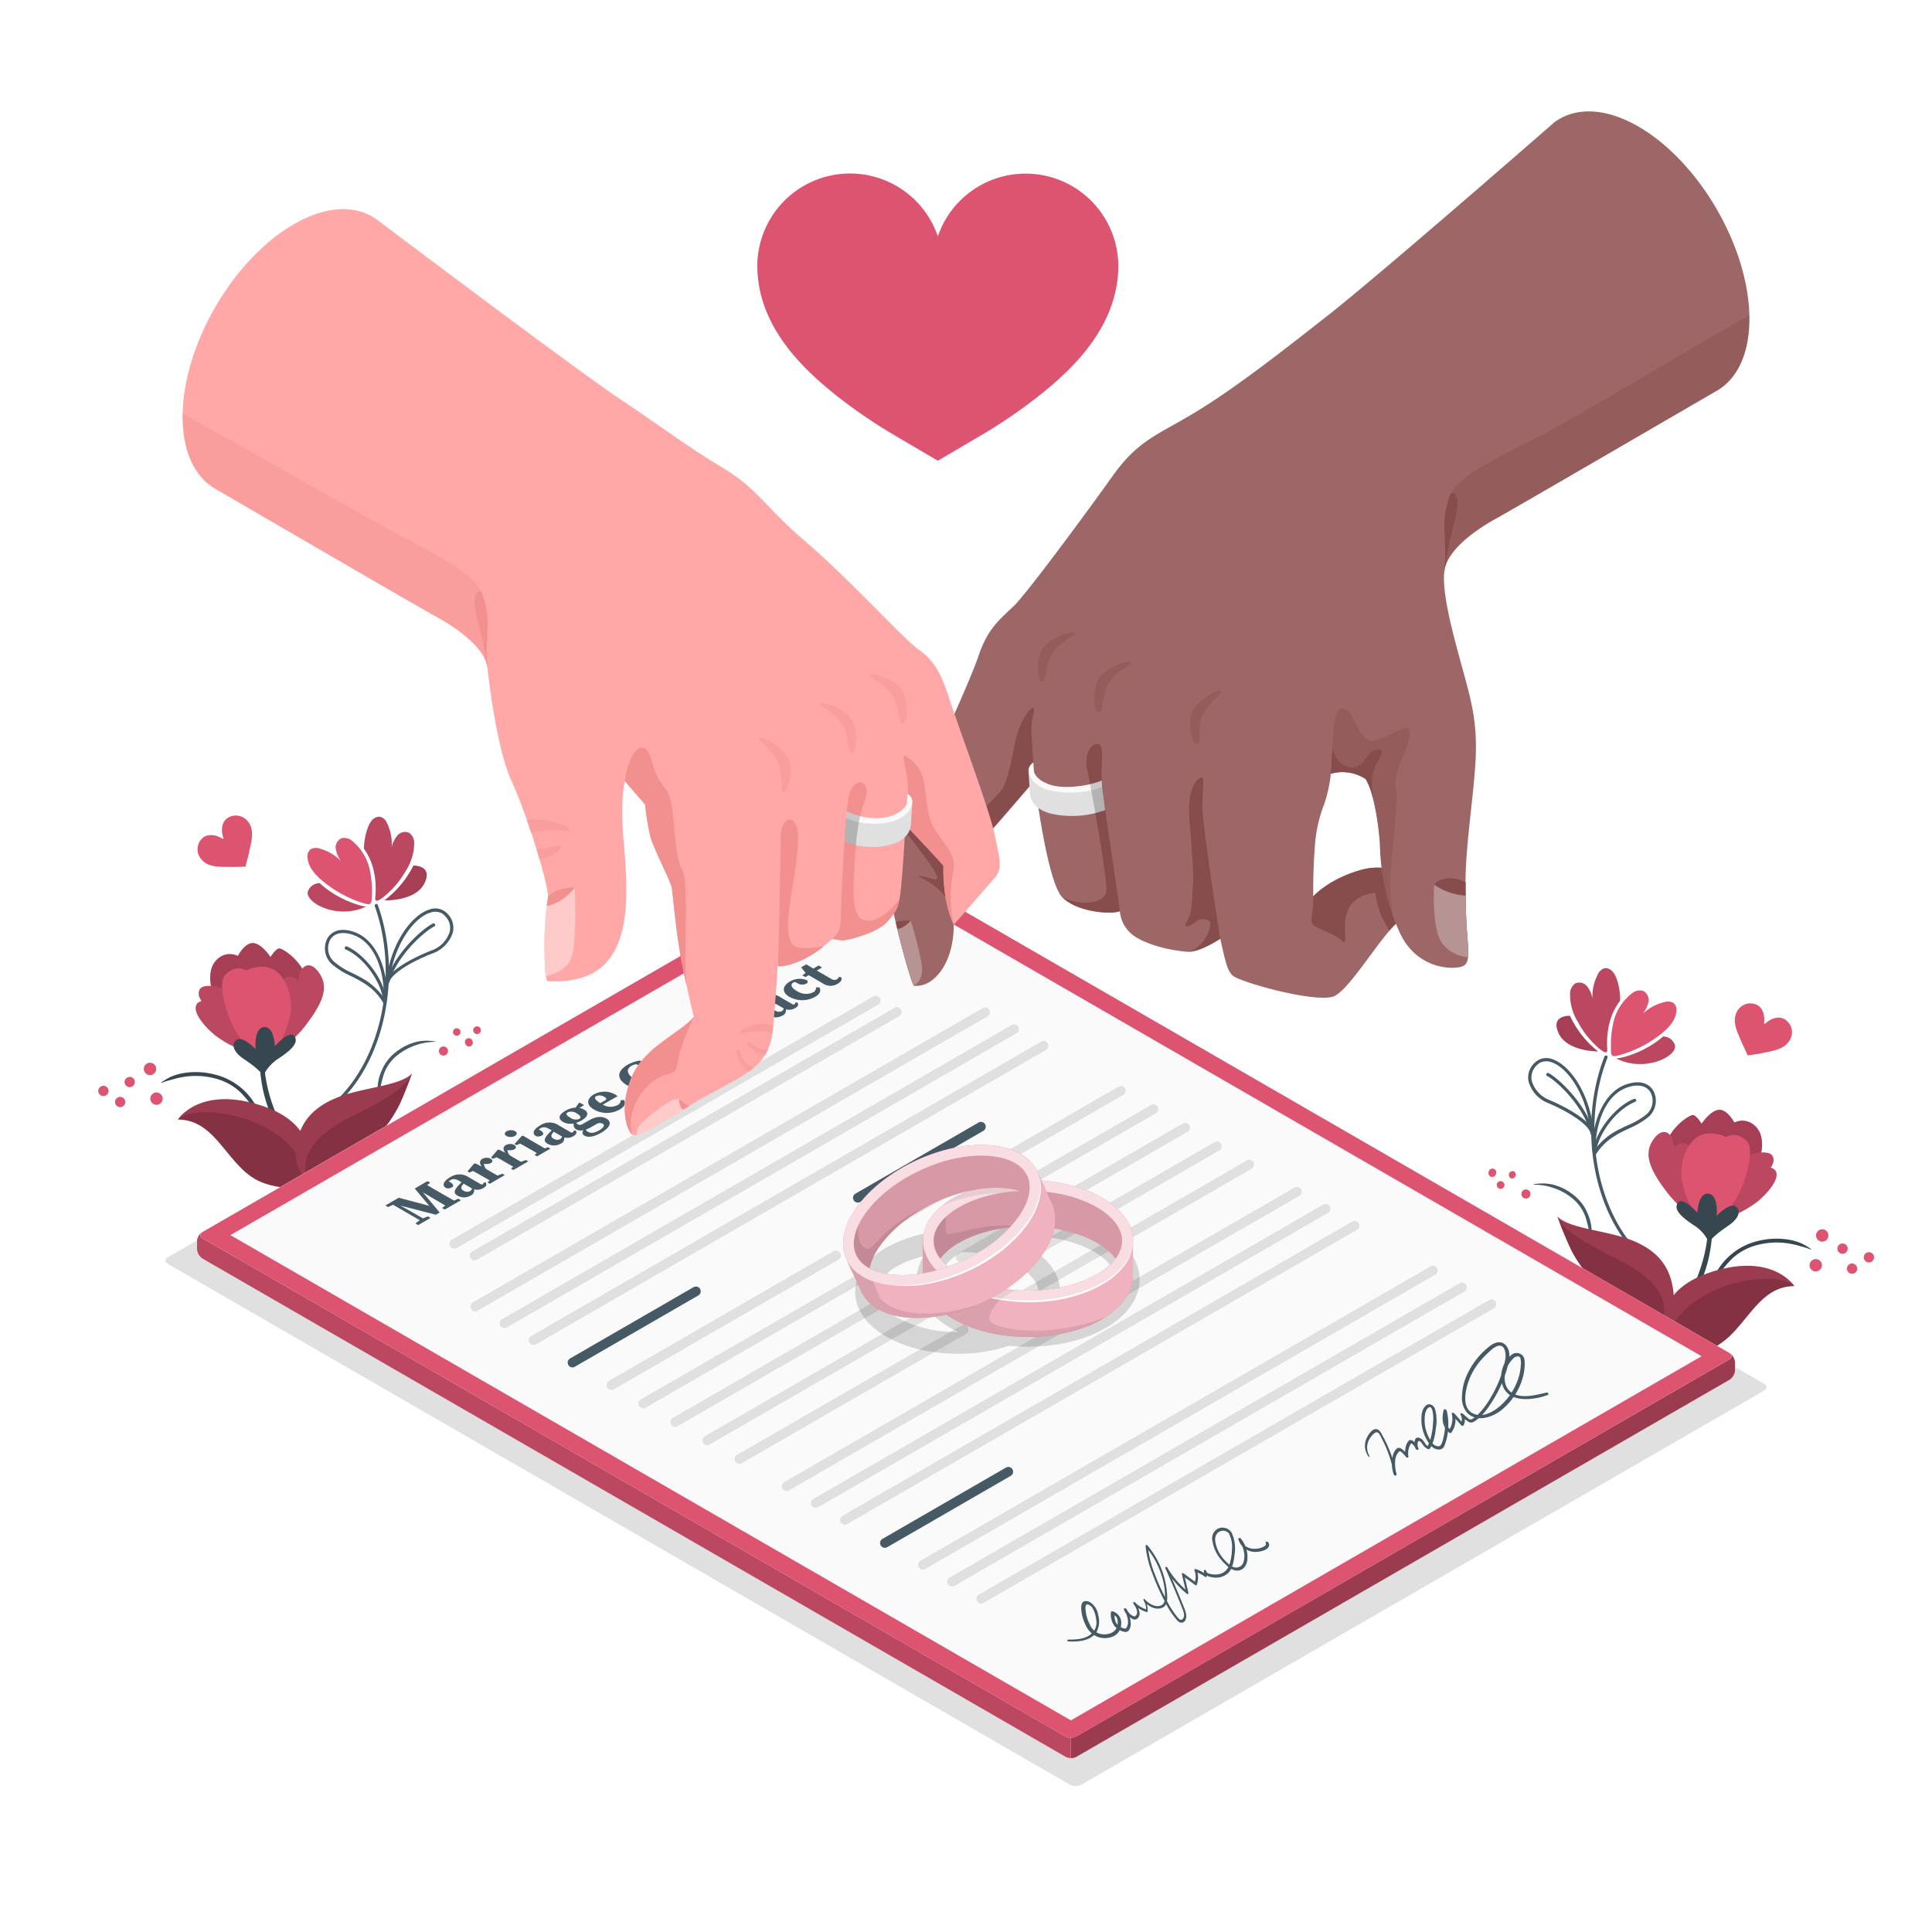 <svg class="animated" id="freepik_stories-marriage" xmlns="http://www.w3.org/2000/svg" viewBox="0 0 500 500" version="1.1" xmlns:xlink="http://www.w3.org/1999/xlink" xmlns:svgjs="http://svgjs.com/svgjs"><style>svg#freepik_stories-marriage:not(.animated) .animable {opacity: 0;}svg#freepik_stories-marriage.animated #freepik--Floor--inject-68 {animation: 15.0s 1 forwards cubic-bezier(.36,-0.01,.5,1.38) slideRight;animation-delay: 1.1s;opacity: 0}svg#freepik_stories-marriage.animated #freepik--Shadow--inject-68 {animation: 1s 1 forwards cubic-bezier(.36,-0.01,.5,1.38) lightSpeedRight;animation-delay: 0s;}svg#freepik_stories-marriage.animated #freepik--Plants--inject-68 {animation: 1s 1 forwards cubic-bezier(.36,-0.01,.5,1.38) zoomOut;animation-delay: 0s;}svg#freepik_stories-marriage.animated #freepik--Document--inject-68 {animation: 1s 1 forwards cubic-bezier(.36,-0.01,.5,1.38) slideLeft;animation-delay: 0s;}svg#freepik_stories-marriage.animated #freepik--Rings--inject-68 {animation: 1s 1 forwards cubic-bezier(.36,-0.01,.5,1.38) lightSpeedRight;animation-delay: 0s;}svg#freepik_stories-marriage.animated #freepik--Hands--inject-68 {animation: 1s 1 forwards cubic-bezier(.36,-0.01,.5,1.38) slideDown;animation-delay: 0s;}svg#freepik_stories-marriage.animated #freepik--Hearts--inject-68 {animation: 1s 1 forwards cubic-bezier(.36,-0.01,.5,1.38) zoomOut;animation-delay: 0s;}            @keyframes slideRight {                0% {                    opacity: 0;                    transform: translateX(30px);                }                100% {                    opacity: 1;                    transform: translateX(0);                }            }                    @keyframes lightSpeedRight {              from {                transform: translate3d(50%, 0, 0) skewX(-20deg);                opacity: 0;              }              60% {                transform: skewX(10deg);                opacity: 1;              }              80% {                transform: skewX(-2deg);              }              to {                opacity: 1;                transform: translate3d(0, 0, 0);              }            }                    @keyframes zoomOut {                0% {                    opacity: 0;                    transform: scale(1.5);                }                100% {                    opacity: 1;                    transform: scale(1);                }            }                    @keyframes slideLeft {                0% {                    opacity: 0;                    transform: translateX(-30px);                }                100% {                    opacity: 1;                    transform: translateX(0);                }            }                    @keyframes slideDown {                0% {                    opacity: 0;                    transform: translateY(-30px);                }                100% {                    opacity: 1;                    transform: translateY(0);                }            }        .animator-hidden { display: none; }</style><g id="freepik--Floor--inject-68" style="transform-origin: 250px 347.09px 0px;" class="animable animator-active animator-hidden"><path id="freepik--floor--inject-68" d="M89.16,440C.33,388.66.33,305.51,89.16,254.22s232.85-51.28,321.68,0,88.83,134.44,0,185.73S178,491.24,89.16,440Z" style="fill: rgb(245, 245, 245); transform-origin: 250px 347.09px 0px;" class="animable"></path></g><g id="freepik--Shadow--inject-68" style="transform-origin: 249.993px 342.621px 0px;" class="animable"><path id="freepik--shadow--inject-68" d="M456.54,358.13,223.13,223.38a3.31,3.31,0,0,0-3,0l-176.69,102a1.54,1.54,0,0,0-.3.22c-.5.48-.39,1.1.33,1.52L276.86,461.86a3.07,3.07,0,0,0,1.51.36,3.13,3.13,0,0,0,1.48-.34l176.7-102c.67-.39.78-1,.34-1.46a1.09,1.09,0,0,1,.19.18A2.31,2.31,0,0,0,456.54,358.13Z" style="fill: rgb(224, 224, 224); transform-origin: 249.993px 342.621px 0px;" class="animable"></path></g><g id="freepik--Plants--inject-68" style="transform-origin: 255.215px 280.895px 0px;" class="animable"><g id="freepik--plants--inject-68" style="transform-origin: 435.105px 300.491px 0px;" class="animable"><g id="freepik--Plant--inject-68" style="transform-origin: 398.569px 311.256px 0px;" class="animable"><path d="M397,306.61a14.7,14.7,0,0,1,4.7.73A14.89,14.89,0,0,1,407,310.2a11,11,0,0,1,3.26,4.57,36.7,36.7,0,0,1,1.24,5.17c0,.16.37.2.39,0a12.14,12.14,0,0,0-1-5.87,11.62,11.62,0,0,0-3.56-4.73,14.12,14.12,0,0,0-5.59-2.8,12.22,12.22,0,0,0-4.82-.05c-.07,0,0,.1.05.1Z" style="fill: rgb(69, 90, 100); transform-origin: 404.409px 313.175px 0px;" id="eluepr5vt1fbs" class="animable"></path><path d="M393.81,308.58a1.18,1.18,0,1,0,1.53-.68A1.17,1.17,0,0,0,393.81,308.58Z" style="fill: rgb(221, 84, 113); transform-origin: 394.913px 308.999px 0px;" id="elkb0m9yp95qa" class="animable"></path><path d="M390.54,303.71a1,1,0,0,0,.57,1.27,1,1,0,0,0,.7-1.83A1,1,0,0,0,390.54,303.71Z" style="fill: rgb(221, 84, 113); transform-origin: 391.376px 304.041px 0px;" id="el26y7ipjbrb6" class="animable"></path><path d="M387.37,306.51a1,1,0,0,0,1.83.7,1,1,0,1,0-1.83-.7Z" style="fill: rgb(221, 84, 113); transform-origin: 388.357px 306.673px 0px;" id="el4jxq0yoca8s" class="animable"></path><path d="M385.27,303.26a1,1,0,0,0,.57,1.27,1,1,0,0,0,1.26-.56,1,1,0,1,0-1.83-.71Z" style="fill: rgb(221, 84, 113); transform-origin: 386.232px 303.512px 0px;" id="elhwyx6bf8shf" class="animable"></path></g><g id="freepik--Flower--inject-68" style="transform-origin: 414.686px 287.91px 0px;" class="animable"><path d="M424.48,325.22l.11-.08a.43.43,0,0,0,0-.6c-11.79-11.62-15.3-33.63-8.57-50.81a.41.41,0,0,0-.23-.54.42.42,0,0,0-.55.23c-6.85,17.5-3.27,39.86,8.77,51.72A.43.43,0,0,0,424.48,325.22Z" style="fill: rgb(69, 90, 100); transform-origin: 418.252px 299.208px 0px;" id="elei2dg1wwdri" class="animable"></path><path d="M412.56,298.88a.41.41,0,0,1-.33-.35c-.68-5.18,1.64-15.6,8.76-17.93,4.5-1.48,6.33.7,6.91,1.7a5.55,5.55,0,0,1-1.18,6.68,20.49,20.49,0,0,1-5,3c-3.09,1.45-6.3,3-8.68,6.74a.35.35,0,0,1-.17.15A.36.36,0,0,1,412.56,298.88Zm8.77-7.69a19.78,19.78,0,0,0,4.83-2.84,4.67,4.67,0,0,0,1-5.63c-1-1.75-3.17-2.23-5.93-1.32-6.53,2.15-8.41,11.23-8.28,15.85a17.13,17.13,0,0,1,6.39-5.11C420,291.8,420.69,291.49,421.33,291.19Z" style="fill: rgb(69, 90, 100); transform-origin: 420.326px 289.505px 0px;" id="elyb9zsltewqp" class="animable"></path><path d="M412.83,298.84a.4.4,0,0,0,.23-.35c.15-4.25,4.84-11.21,10.12-13.33a.45.45,0,0,0,.24-.54.42.42,0,0,0-.55-.23c-5.09,2-10.47,9.13-10.64,14.07a.41.41,0,0,0,.4.43A.35.35,0,0,0,412.83,298.84Z" style="fill: rgb(69, 90, 100); transform-origin: 417.835px 291.624px 0px;" id="elvsnnq9yk85" class="animable"></path><path d="M412.16,293.75a.41.41,0,0,1-.47-.33c-.57-2.71-6.89-6.23-11-7.93a8.48,8.48,0,0,1-5.1-5.6,5.14,5.14,0,0,1,1.52-4.78,4.33,4.33,0,0,1,4.78-.94c4.42,1.56,9.65,8.79,10.61,19.13a.43.43,0,0,1-.22.41Zm-14.44-18.06a4.33,4.33,0,0,0-1.31,4,7.6,7.6,0,0,0,4.61,5c.36.16,7.55,3.17,10.4,6.54-1.39-8.85-5.92-14.93-9.8-16.29a3.82,3.82,0,0,0-3,.06A3.39,3.39,0,0,0,397.72,275.69Z" style="fill: rgb(69, 90, 100); transform-origin: 403.993px 283.789px 0px;" id="el4xde7lmyqh" class="animable"></path><path d="M412.29,293.71a.41.41,0,0,0,.21-.47c-1.87-7.47-9.2-14.2-11.67-15.49a.42.42,0,1,0-.38.74c2.37,1.24,9.43,7.73,11.24,14.95a.42.42,0,0,0,.51.3Z" style="fill: rgb(69, 90, 100); transform-origin: 406.341px 285.713px 0px;" id="el124qu4t8jcmm" class="animable"></path><path d="M408.46,264.64a13.6,13.6,0,0,1-2.13-7.42,3.24,3.24,0,0,1,1.36-2.72,2.62,2.62,0,0,1,3.08.81,7.66,7.66,0,0,1,1.37,3.11,11.88,11.88,0,0,1,1.34-6.16,2.9,2.9,0,0,1,1.79-1.69,2.45,2.45,0,0,1,2.16,1c1.31,1.53,2,5.44,1.83,7.45-3,3.92-3.56,8.7-3.31,12.62.11,1.76-2.16-.22-3.67-1.78A22.57,22.57,0,0,1,408.46,264.64Z" style="fill: rgb(221, 84, 113); transform-origin: 412.807px 261.447px 0px;" id="elb9min21zkx" class="animable"></path><g id="elf3c8hj8y7cc"><path d="M408.46,264.64a13.6,13.6,0,0,1-2.13-7.42,3.24,3.24,0,0,1,1.36-2.72,2.62,2.62,0,0,1,3.08.81,7.66,7.66,0,0,1,1.37,3.11,11.88,11.88,0,0,1,1.34-6.16,2.9,2.9,0,0,1,1.79-1.69,2.45,2.45,0,0,1,2.16,1c1.31,1.53,2,5.44,1.83,7.45-3,3.92-3.56,8.7-3.31,12.62.11,1.76-2.16-.22-3.67-1.78A22.57,22.57,0,0,1,408.46,264.64Z" style="opacity: 0.15; transform-origin: 412.807px 261.447px 0px;" class="animable"></path></g><path d="M417.74,263.81a13.37,13.37,0,0,1,4.47-6.62,3.21,3.21,0,0,1,3-.76,2.64,2.64,0,0,1,1.41,2.85,7.72,7.72,0,0,1-1.45,3.08,11.89,11.89,0,0,1,5.53-3,2.87,2.87,0,0,1,2.44.24,2.42,2.42,0,0,1,.69,2.27c-.29,2-1.32,3.41-3.25,5.15a30.49,30.49,0,0,1-11.95,6.18c-1.72.38-1.74,0-1.73-2.65A26.38,26.38,0,0,1,417.74,263.81Z" style="fill: rgb(221, 84, 113); transform-origin: 425.393px 264.826px 0px;" id="elqcekrsqy4se" class="animable"></path><path d="M413.55,272.1s-8,.07-10.18-4.71,2.93-4.49,2.93-4.49A25.65,25.65,0,0,0,413.55,272.1Z" style="fill: rgb(221, 84, 113); transform-origin: 408.189px 267.498px 0px;" id="elf6pf72ofu05" class="animable"></path><g id="eli9uf0s4fkf"><path d="M413.55,272.1s-8,.07-10.18-4.71,2.93-4.49,2.93-4.49A25.65,25.65,0,0,0,413.55,272.1Z" style="opacity: 0.25; transform-origin: 408.189px 267.498px 0px;" class="animable"></path></g><path d="M418.25,273.91c1.56,0,7.61-1.65,12.16-5.67a3.19,3.19,0,0,1,3,2.12C434.5,273.15,425.8,277.76,418.25,273.91Z" style="fill: rgb(221, 84, 113); transform-origin: 425.877px 271.81px 0px;" id="elsiqbek37d69" class="animable"></path><g id="el26tb1pw0fdr"><path d="M418.25,273.91c1.56,0,7.61-1.65,12.16-5.67a3.19,3.19,0,0,1,3,2.12C434.5,273.15,425.8,277.76,418.25,273.91Z" style="opacity: 0.15; transform-origin: 425.877px 271.81px 0px;" class="animable"></path></g></g><g id="freepik--plant--inject-68" style="transform-origin: 463.974px 325.258px 0px;" class="animable"><path d="M468.65,323.38a19.06,19.06,0,0,0-2.59-.83,24.34,24.34,0,0,0-3.48-.79,20,20,0,0,0-7.82.45,14.83,14.83,0,0,0-6.88,3.91,34.22,34.22,0,0,0-4.61,6.14c-.17.28-.38,0-.31-.26a16.78,16.78,0,0,1,11.54-10.72,19.84,19.84,0,0,1,8.29-.48,15.34,15.34,0,0,1,3.32.94,16,16,0,0,1,2.56,1.5c.05,0,.08.18,0,.14Z" style="fill: rgb(55, 71, 79); transform-origin: 455.833px 326.472px 0px;" id="elduy6b72hud8" class="animable"></path><path d="M473.19,319.8a1.6,1.6,0,1,1-3.2-.12,1.6,1.6,0,0,1,3.2.12Z" style="fill: rgb(221, 84, 113); transform-origin: 471.59px 319.74px 0px;" id="el36u3e2akkqe" class="animable"></path><path d="M471.52,327.51a1.61,1.61,0,0,1-1.66,1.54,1.6,1.6,0,1,1,1.66-1.54Z" style="fill: rgb(221, 84, 113); transform-origin: 469.921px 327.451px 0px;" id="ellorduz74s4q" class="animable"></path><path d="M478.18,323.19a1.33,1.33,0,1,1-1.28-1.37A1.33,1.33,0,0,1,478.18,323.19Z" style="fill: rgb(221, 84, 113); transform-origin: 476.851px 323.149px 0px;" id="elv0v96wh1c" class="animable"></path><path d="M480.64,328.36a1.33,1.33,0,1,1-1.28-1.37A1.32,1.32,0,0,1,480.64,328.36Z" style="fill: rgb(221, 84, 113); transform-origin: 479.311px 328.319px 0px;" id="el99nfjantff" class="animable"></path><path d="M485,325.44a1.33,1.33,0,1,1-1.27-1.37A1.32,1.32,0,0,1,485,325.44Z" style="fill: rgb(221, 84, 113); transform-origin: 483.671px 325.399px 0px;" id="elqbgvg0szpal" class="animable"></path></g><g id="freepik--flower--inject-68" style="transform-origin: 445.504px 318.814px 0px;" class="animable"><path d="M441,305.07a41.08,41.08,0,0,1,2,8.62,36,36,0,0,1-.21,8.67,34.88,34.88,0,0,1-5,13.95,23.61,23.61,0,0,1-2.8,3.5,9.82,9.82,0,0,1-3.78,2.7c-.28.09-.44-.21-.33-.45.47-1,1.63-1.67,2.4-2.39a20.48,20.48,0,0,0,2.43-2.67,26.1,26.1,0,0,0,3.32-5.95,40.32,40.32,0,0,0,3.11-16,35.88,35.88,0,0,0-1.36-9.89c-.05-.18.14-.23.2-.05Z" style="fill: rgb(55, 71, 79); transform-origin: 437.006px 323.762px 0px;" id="elubsjutlyyrg" class="animable"></path><path d="M442.66,317.06a24.41,24.41,0,0,0,10.26-10.7c3.91-7.76,3.89-12.59,1.26-15a4.68,4.68,0,0,0-5.33-.85S447,287,444.8,287.22s-4.42,3.59-4.42,3.59-1.18-1.93-2.12-2.23-7.15,4-7.28,9S435.25,314.15,442.66,317.06Z" style="fill: rgb(221, 84, 113); transform-origin: 443.501px 302.135px 0px;" id="elmpxogsn8q7" class="animable"></path><g id="el19d1o6isn7k"><path d="M442.66,317.06a24.41,24.41,0,0,0,10.26-10.7c3.91-7.76,3.89-12.59,1.26-15a4.68,4.68,0,0,0-5.33-.85S447,287,444.8,287.22s-4.42,3.59-4.42,3.59-1.18-1.93-2.12-2.23-7.15,4-7.28,9S435.25,314.15,442.66,317.06Z" style="opacity: 0.25; transform-origin: 443.501px 302.135px 0px;" class="animable"></path></g><path d="M441.42,316.82A29.4,29.4,0,0,1,431,308c-4.81-6.39-5.33-9.89-3.08-13.13s4.89-2.19,5.38,2c0,0,1.56-1.4,2.84-.93a4.37,4.37,0,0,1,2.44,3C438.53,299.81,436.34,310.36,441.42,316.82Z" style="fill: rgb(221, 84, 113); transform-origin: 434.029px 304.894px 0px;" id="elzxiop1klcdi" class="animable"></path><g id="el4vk7xdzg0vb"><path d="M441.42,316.82A29.4,29.4,0,0,1,431,308c-4.81-6.39-5.33-9.89-3.08-13.13s4.89-2.19,5.38,2c0,0,1.56-1.4,2.84-.93a4.37,4.37,0,0,1,2.44,3C438.53,299.81,436.34,310.36,441.42,316.82Z" style="opacity: 0.15; transform-origin: 434.029px 304.894px 0px;" class="animable"></path></g><path d="M445.15,315.66a26,26,0,0,0,9.9-4.86c4.14-3.57,6.44-7.65,3.2-8.63,0,0,1.42-1.72.34-3.19s-6.9-.75-9.8,2.79S445.15,315.66,445.15,315.66Z" style="fill: rgb(221, 84, 113); transform-origin: 452.465px 306.961px 0px;" id="el8zh20aqs6xq" class="animable"></path><g id="ellbn6yc8uj5i"><path d="M445.15,315.66a26,26,0,0,0,9.9-4.86c4.14-3.57,6.44-7.65,3.2-8.63,0,0,1.42-1.72.34-3.19s-6.9-.75-9.8,2.79S445.15,315.66,445.15,315.66Z" style="opacity: 0.15; transform-origin: 452.465px 306.961px 0px;" class="animable"></path></g><path d="M441.42,316.82c-3.5-2.54-5.86-8.4-6.23-12.06-.45-4.44,1.56-9.39,4.76-10.89s6.69.39,6.69.39,2.56-1.73,5.39,1c1.94,1.87.43,8.54-1.92,13.45S444.14,316.32,441.42,316.82Z" style="fill: rgb(221, 84, 113); transform-origin: 444.023px 305.056px 0px;" id="el9jmrj67gqw" class="animable"></path><path d="M442.33,321.68a10.29,10.29,0,0,0-4-4.61c-2.93-1.95-5.35-3.95-4.12-5.76s5.08,2.54,5.08,2.54.18-4.83,2.52-4.94c3.05-.13,2.46,5.74,2.46,5.74s3.47-3.66,5-2.36.37,3.31-1.84,4.82S442.75,320.44,442.33,321.68Z" style="fill: rgb(55, 71, 79); transform-origin: 441.924px 315.294px 0px;" id="eltopl505d1as" class="animable"></path><path d="M430.83,348.22s2.59,4.12,11.28,1.08c9.4-3.28,11.75-16.43,22.26-16.47,0,0-5.79-9.13-22.46-3.3C426.05,335.07,430.83,348.22,430.83,348.22Z" style="fill: rgb(221, 84, 113); transform-origin: 447.262px 339.001px 0px;" id="elr3y6nufdw8" class="animable"></path><g id="el23koyr8uvlw"><path d="M430.83,348.22s2.59,4.12,11.28,1.08c9.4-3.28,11.75-16.43,22.26-16.47,0,0-5.79-9.13-22.46-3.3C426.05,335.07,430.83,348.22,430.83,348.22Z" style="opacity: 0.3; transform-origin: 447.262px 339.001px 0px;" class="animable"></path></g><g id="elr67s8xagqbq"><path d="M442.11,349.3c-8.69,3-11.28-1.08-11.28-1.08,3.25-16.26,28.83-20.16,33.54-15.39C453.86,332.87,451.51,346,442.11,349.3Z" style="opacity: 0.15; transform-origin: 447.6px 340.667px 0px;" class="animable"></path></g></g><path d="M430.25,342.47a10.1,10.1,0,0,0,2.84-8c-.57-4.8-2.37-9.59-9.35-12.87s-17.28-3.29-20.69-6.77a94.4,94.4,0,0,0,3.7,8.93c2.94,5.42,5.41,7.76,10.44,10.64C424.81,338.75,429.53,338.25,430.25,342.47Z" style="fill: rgb(221, 84, 113); transform-origin: 418.092px 328.65px 0px;" id="el7vdgp0cmfw7" class="animable"></path><g id="ela4cut0qi9ck"><path d="M430.25,342.47a10.1,10.1,0,0,0,2.84-8c-.57-4.8-2.37-9.59-9.35-12.87s-17.28-3.29-20.69-6.77a94.4,94.4,0,0,0,3.7,8.93c2.94,5.42,5.41,7.76,10.44,10.64C424.81,338.75,429.53,338.25,430.25,342.47Z" style="opacity: 0.3; transform-origin: 418.092px 328.65px 0px;" class="animable"></path></g><g id="el7wi5wlmlog7"><path d="M416.52,324.83c-5.18-2.59-12-6.24-13.47-10a94.4,94.4,0,0,0,3.7,8.93c2.94,5.42,5.41,7.76,10.44,10.64,7.62,4.35,12.34,3.85,13.06,8.07C433.22,332.72,421.7,327.42,416.52,324.83Z" style="opacity: 0.15; transform-origin: 416.891px 328.65px 0px;" class="animable"></path></g></g><g id="freepik--plants--inject-68" style="transform-origin: 74.944px 259.34px 0px;" class="animable"><g id="freepik--plant--inject-68" style="transform-origin: 111.084px 274.372px 0px;" class="animable"><path d="M112.68,269.62a16.15,16.15,0,0,0-10,3.59,10.9,10.9,0,0,0-3.27,4.57A38.24,38.24,0,0,0,98.14,283c0,.15-.37.19-.39,0a12,12,0,0,1,1-5.87,11.67,11.67,0,0,1,3.55-4.73,14.22,14.22,0,0,1,5.6-2.8,12.22,12.22,0,0,1,4.82-.05c.06,0,0,.1-.06.1Z" style="fill: rgb(69, 90, 100); transform-origin: 105.227px 276.231px 0px;" id="elzrg2b8miqq" class="animable"></path><path d="M115.87,271.59a1.18,1.18,0,1,1-1.53-.68A1.18,1.18,0,0,1,115.87,271.59Z" style="fill: rgb(221, 84, 113); transform-origin: 114.767px 272.01px 0px;" id="elktrhn407g8q" class="animable"></path><path d="M119.13,266.73a1,1,0,0,1-.56,1.26,1,1,0,0,1-1.27-.56,1,1,0,0,1,.57-1.27A1,1,0,0,1,119.13,266.73Z" style="fill: rgb(221, 84, 113); transform-origin: 118.214px 267.077px 0px;" id="eljm7qt74z7l" class="animable"></path><path d="M122.31,269.52a1,1,0,0,1-.57,1.26,1,1,0,0,1-1.26-.56,1,1,0,1,1,1.83-.7Z" style="fill: rgb(221, 84, 113); transform-origin: 121.345px 269.76px 0px;" id="elv1c5qc1xgi" class="animable"></path><path d="M124.4,266.28a1,1,0,0,1-.56,1.26,1,1,0,1,1,.56-1.26Z" style="fill: rgb(221, 84, 113); transform-origin: 123.458px 266.616px 0px;" id="elpcg7q6llu5g" class="animable"></path></g><g id="freepik--flower--inject-68" style="transform-origin: 98.447px 248.563px 0px;" class="animable"><path d="M86.89,285.7l-.11-.08a.41.41,0,0,1,0-.59C99,273.79,103.16,251.89,97,234.51a.43.43,0,0,1,.26-.54.41.41,0,0,1,.53.26c6.3,17.7,2,39.94-10.4,51.41A.43.43,0,0,1,86.89,285.7Z" style="fill: rgb(69, 90, 100); transform-origin: 93.661px 259.85px 0px;" id="elegc3ca1pjlu" class="animable"></path><path d="M99.36,259.71a.46.46,0,0,1-.16-.15c-2.25-3.87-5.41-5.47-8.46-7a20.36,20.36,0,0,1-4.94-3.12,5.54,5.54,0,0,1-1-6.71c.61-1,2.51-3.1,7-1.48,7,2.56,9,13,8.19,18.19a.43.43,0,0,1-.34.35A.45.45,0,0,1,99.36,259.71Zm-6.31-6.91a17.27,17.27,0,0,1,6.23,5.32C99.56,253.5,98,244.36,91.5,242c-2.72-1-4.9-.59-6,1.13a4.67,4.67,0,0,0,.84,5.66,19.45,19.45,0,0,0,4.74,3C91.75,252.11,92.4,252.44,93.05,252.8Z" style="fill: rgb(69, 90, 100); transform-origin: 92.126px 250.224px 0px;" id="eltpgfpmrujo" class="animable"></path><path d="M99.36,259.71a.41.41,0,0,1-.21-.36c0-4.25-4.48-11.36-9.7-13.64a.44.44,0,0,1-.21-.55.42.42,0,0,1,.55-.22c5,2.18,10.18,9.46,10.19,14.4a.41.41,0,0,1-.42.42A.46.46,0,0,1,99.36,259.71Z" style="fill: rgb(69, 90, 100); transform-origin: 94.595px 252.333px 0px;" id="el4k7gowenf7c" class="animable"></path><path d="M100.08,254.6a.43.43,0,0,1-.22-.42c1.29-10.3,6.74-17.37,11.22-18.78a4.3,4.3,0,0,1,4.74,1.09,5.17,5.17,0,0,1,1.38,4.82,8.51,8.51,0,0,1-5.28,5.44c-4.16,1.57-10.58,4.88-11.24,7.58a.41.41,0,0,1-.48.31A.42.42,0,0,1,100.08,254.6Zm14.25-18.25a3.81,3.81,0,0,0-3-.15c-3.92,1.24-8.64,7.17-10.31,16,3-3.28,10.24-6.06,10.6-6.2a7.6,7.6,0,0,0,4.76-4.84,4.29,4.29,0,0,0-1.18-4.07A3.31,3.31,0,0,0,114.33,236.35Z" style="fill: rgb(69, 90, 100); transform-origin: 108.595px 244.875px 0px;" id="el08rr15ea3y63" class="animable"></path><path d="M100.08,254.6a.42.42,0,0,1-.21-.48c2.11-7.41,9.65-13.9,12.16-15.11a.41.41,0,0,1,.56.19.42.42,0,0,1-.2.56c-2.41,1.17-9.67,7.43-11.71,14.59a.41.41,0,0,1-.52.28Z" style="fill: rgb(69, 90, 100); transform-origin: 106.243px 246.807px 0px;" id="elgc7o1r5ne26" class="animable"></path><path d="M104.82,225.67a13.54,13.54,0,0,0,2.37-7.36,3.24,3.24,0,0,0-1.28-2.76,2.62,2.62,0,0,0-3.09.71,7.76,7.76,0,0,0-1.48,3.07,11.84,11.84,0,0,0-1.14-6.2,2.87,2.87,0,0,0-1.73-1.74,2.43,2.43,0,0,0-2.2.9c-1.35,1.48-2.14,5.37-2.06,7.38,2.86,4,3.28,8.81,2.91,12.72-.17,1.75,2.16-.15,3.72-1.66A22.74,22.74,0,0,0,104.82,225.67Z" style="fill: rgb(221, 84, 113); transform-origin: 100.7px 222.231px 0px;" id="eldf0i2axfbui" class="animable"></path><g id="el6gfa32yptn"><path d="M104.82,225.67a13.54,13.54,0,0,0,2.37-7.36,3.24,3.24,0,0,0-1.28-2.76,2.62,2.62,0,0,0-3.09.71,7.76,7.76,0,0,0-1.48,3.07,11.84,11.84,0,0,0-1.14-6.2,2.87,2.87,0,0,0-1.73-1.74,2.43,2.43,0,0,0-2.2.9c-1.35,1.48-2.14,5.37-2.06,7.38,2.86,4,3.28,8.81,2.91,12.72-.17,1.75,2.16-.15,3.72-1.66A22.74,22.74,0,0,0,104.82,225.67Z" style="opacity: 0.15; transform-origin: 100.7px 222.231px 0px;" class="animable"></path></g><path d="M95.57,224.54a13.23,13.23,0,0,0-4.26-6.76,3.21,3.21,0,0,0-2.92-.86,2.64,2.64,0,0,0-1.49,2.81,7.72,7.72,0,0,0,1.34,3.12,12,12,0,0,0-5.42-3.21,2.89,2.89,0,0,0-2.46.16,2.45,2.45,0,0,0-.76,2.25c.23,2,1.21,3.45,3.09,5.25a30.39,30.39,0,0,0,11.75,6.55c1.7.44,1.73.05,1.82-2.59A26.55,26.55,0,0,0,95.57,224.54Z" style="fill: rgb(221, 84, 113); transform-origin: 87.914px 225.428px 0px;" id="elvwydd8dpy1" class="animable"></path><path d="M99.5,233s8,.32,10.33-4.39S107,224,107,224A25.55,25.55,0,0,1,99.5,233Z" style="fill: rgb(221, 84, 113); transform-origin: 104.967px 228.502px 0px;" id="elfh1itst8s3u" class="animable"></path><g id="elzpxxs63fsl"><path d="M99.5,233s8,.32,10.33-4.39S107,224,107,224A25.55,25.55,0,0,1,99.5,233Z" style="opacity: 0.25; transform-origin: 104.967px 228.502px 0px;" class="animable"></path></g><path d="M94.75,234.62c-1.57-.09-7.57-1.9-12-6.06a3.2,3.2,0,0,0-3,2C78.53,233.34,87.08,238.23,94.75,234.62Z" style="fill: rgb(221, 84, 113); transform-origin: 87.192px 232.23px 0px;" id="elmrabceq47og" class="animable"></path><g id="elawb7e83o0ot"><path d="M94.75,234.62c-1.57-.09-7.57-1.9-12-6.06a3.2,3.2,0,0,0-3,2C78.53,233.34,87.08,238.23,94.75,234.62Z" style="opacity: 0.15; transform-origin: 87.192px 232.23px 0px;" class="animable"></path></g></g><g id="freepik--plant--inject-68" style="transform-origin: 46.452px 282.144px 0px;" class="animable"><path d="M41.77,280.26a19,19,0,0,1,2.59-.82,24.34,24.34,0,0,1,3.48-.79,19.64,19.64,0,0,1,7.82.45,14.72,14.72,0,0,1,6.88,3.9,35,35,0,0,1,4.61,6.14c.17.28.38,0,.31-.25a16.76,16.76,0,0,0-11.54-10.72,19.88,19.88,0,0,0-8.3-.48,14.71,14.71,0,0,0-3.31.94,15.31,15.31,0,0,0-2.56,1.5s-.08.18,0,.13Z" style="fill: rgb(55, 71, 79); transform-origin: 54.594px 283.357px 0px;" id="elfimyirrsv99" class="animable"></path><path d="M37.22,276.69a1.61,1.61,0,0,0,1.66,1.54,1.6,1.6,0,1,0-1.66-1.54Z" style="fill: rgb(221, 84, 113); transform-origin: 38.819px 276.631px 0px;" id="el9upvs7cdh5b" class="animable"></path><path d="M38.9,284.39a1.6,1.6,0,1,0,1.54-1.66A1.61,1.61,0,0,0,38.9,284.39Z" style="fill: rgb(221, 84, 113); transform-origin: 40.499px 284.329px 0px;" id="el3k5wy9kv6bn" class="animable"></path><path d="M32.24,280.08a1.33,1.33,0,1,0,1.28-1.38A1.34,1.34,0,0,0,32.24,280.08Z" style="fill: rgb(221, 84, 113); transform-origin: 33.569px 280.029px 0px;" id="el3t23em2ttdd" class="animable"></path><path d="M29.77,285.25a1.33,1.33,0,1,0,1.28-1.38A1.34,1.34,0,0,0,29.77,285.25Z" style="fill: rgb(221, 84, 113); transform-origin: 31.099px 285.199px 0px;" id="elx88tfgmtywf" class="animable"></path><path d="M25.43,282.33A1.33,1.33,0,1,0,26.71,281,1.34,1.34,0,0,0,25.43,282.33Z" style="fill: rgb(221, 84, 113); transform-origin: 26.76px 282.329px 0px;" id="elmpzajmkw3so" class="animable"></path></g><g id="freepik--flower--inject-68" style="transform-origin: 64.941px 275.683px 0px;" class="animable"><path d="M69.39,262a40,40,0,0,0-2,8.62,36.53,36.53,0,0,0,.2,8.68,35.1,35.1,0,0,0,5,13.95,22.43,22.43,0,0,0,2.8,3.49,9.78,9.78,0,0,0,3.77,2.71c.29.09.45-.21.34-.45-.47-1-1.63-1.67-2.41-2.39a21.22,21.22,0,0,1-2.42-2.68,26,26,0,0,1-3.32-5.94,40.37,40.37,0,0,1-3.11-16.05A35.93,35.93,0,0,1,69.59,262c0-.18-.14-.22-.2-.05Z" style="fill: rgb(55, 71, 79); transform-origin: 73.378px 280.654px 0px;" id="el8d430hl522r" class="animable"></path><path d="M67.76,274A24.42,24.42,0,0,1,57.5,263.24c-3.91-7.75-3.89-12.59-1.26-15a4.65,4.65,0,0,1,5.32-.84s1.82-3.57,4.06-3.33S70,247.69,70,247.69s1.18-1.93,2.12-2.22,7.15,3.95,7.28,9S75.17,271,67.76,274Z" style="fill: rgb(221, 84, 113); transform-origin: 66.899px 259.029px 0px;" id="el6unfto85nrq" class="animable"></path><g id="elohm5m0z7x1b"><path d="M67.76,274A24.42,24.42,0,0,1,57.5,263.24c-3.91-7.75-3.89-12.59-1.26-15a4.65,4.65,0,0,1,5.32-.84s1.82-3.57,4.06-3.33S70,247.69,70,247.69s1.18-1.93,2.12-2.22,7.15,3.95,7.28,9S75.17,271,67.76,274Z" style="opacity: 0.25; transform-origin: 66.899px 259.029px 0px;" class="animable"></path></g><path d="M69,273.71a29.35,29.35,0,0,0,10.47-8.85c4.81-6.38,5.33-9.88,3.08-13.13s-4.89-2.19-5.38,2.06c0,0-1.56-1.41-2.84-.94a4.4,4.4,0,0,0-2.44,3.05C71.89,256.7,74.07,267.25,69,273.71Z" style="fill: rgb(221, 84, 113); transform-origin: 76.416px 261.769px 0px;" id="elx1v98snu78j" class="animable"></path><g id="el04egc603x0rs"><path d="M69,273.71a29.35,29.35,0,0,0,10.47-8.85c4.81-6.38,5.33-9.88,3.08-13.13s-4.89-2.19-5.38,2.06c0,0-1.56-1.41-2.84-.94a4.4,4.4,0,0,0-2.44,3.05C71.89,256.7,74.07,267.25,69,273.71Z" style="opacity: 0.15; transform-origin: 76.416px 261.769px 0px;" class="animable"></path></g><path d="M65.27,272.54a25.87,25.87,0,0,1-9.9-4.85c-4.15-3.57-6.44-7.66-3.2-8.63,0,0-1.42-1.72-.34-3.19s6.89-.76,9.8,2.78S65.27,272.54,65.27,272.54Z" style="fill: rgb(221, 84, 113); transform-origin: 57.954px 263.845px 0px;" id="el764lroqn8nv" class="animable"></path><g id="elspo15nd3g4g"><path d="M65.27,272.54a25.87,25.87,0,0,1-9.9-4.85c-4.15-3.57-6.44-7.66-3.2-8.63,0,0-1.42-1.72-.34-3.19s6.89-.76,9.8,2.78S65.27,272.54,65.27,272.54Z" style="opacity: 0.15; transform-origin: 57.954px 263.845px 0px;" class="animable"></path></g><path d="M69,273.71c3.51-2.54,5.87-8.4,6.24-12.07.45-4.43-1.56-9.38-4.76-10.88s-6.7.39-6.7.39-2.55-1.74-5.38,1c-2,1.86-.43,8.53,1.92,13.45S66.28,273.21,69,273.71Z" style="fill: rgb(221, 84, 113); transform-origin: 66.394px 261.946px 0px;" id="elr6n6yx2doti" class="animable"></path><path d="M68.08,278.56a10.45,10.45,0,0,1,4-4.61C75,272,77.44,270,76.22,268.19s-5.08,2.55-5.08,2.55-.18-4.84-2.52-4.94c-3.05-.13-2.46,5.73-2.46,5.73s-3.47-3.66-5-2.36S60.74,272.49,63,274,67.67,277.33,68.08,278.56Z" style="fill: rgb(55, 71, 79); transform-origin: 68.498px 272.179px 0px;" id="elwzl7j7ww36c" class="animable"></path><path d="M79.58,305.11s-2.58,4.12-11.27,1.08c-9.4-3.29-11.76-16.43-22.26-16.47,0,0,5.79-9.14,22.46-3.3C84.37,292,79.58,305.11,79.58,305.11Z" style="fill: rgb(221, 84, 113); transform-origin: 63.155px 295.889px 0px;" id="elyjxmdv2rsx" class="animable"></path><g id="el1y3714kr1n3"><path d="M79.58,305.11s-2.58,4.12-11.27,1.08c-9.4-3.29-11.76-16.43-22.26-16.47,0,0,5.79-9.14,22.46-3.3C84.37,292,79.58,305.11,79.58,305.11Z" style="opacity: 0.3; transform-origin: 63.155px 295.889px 0px;" class="animable"></path></g><g id="elkjqo0opbix"><path d="M68.31,306.19c8.69,3,11.27-1.08,11.27-1.08-3.24-16.27-28.82-20.17-33.53-15.39C56.55,289.76,58.91,302.9,68.31,306.19Z" style="opacity: 0.15; transform-origin: 62.815px 297.554px 0px;" class="animable"></path></g></g><path d="M79.43,305.48a10.13,10.13,0,0,1-2.85-8c.57-4.79,2.38-9.58,9.36-12.86s17.27-3.3,20.69-6.78c0,0-2.29,6.32-3.7,8.93-3,5.42-5.41,7.76-10.45,10.64C84.87,301.76,80.15,301.27,79.43,305.48Z" style="fill: rgb(221, 84, 113); transform-origin: 91.584px 291.66px 0px;" id="elhzbaig5f5c9" class="animable"></path><g id="elbugug2mpkx"><path d="M79.43,305.48a10.13,10.13,0,0,1-2.85-8c.57-4.79,2.38-9.58,9.36-12.86s17.27-3.3,20.69-6.78c0,0-2.29,6.32-3.7,8.93-3,5.42-5.41,7.76-10.45,10.64C84.87,301.76,80.15,301.27,79.43,305.48Z" style="opacity: 0.3; transform-origin: 91.584px 291.66px 0px;" class="animable"></path></g><g id="elo6sa3oay0td"><path d="M93.15,287.84c5.19-2.59,12-6.24,13.48-10,0,0-2.29,6.32-3.7,8.93-3,5.42-5.41,7.76-10.45,10.64-7.61,4.35-12.33,3.86-13,8.07C76.45,295.73,88,290.43,93.15,287.84Z" style="opacity: 0.15; transform-origin: 92.805px 291.66px 0px;" class="animable"></path></g></g></g><g id="freepik--Document--inject-68" style="transform-origin: 250.011px 337.948px 0px;" class="animable"><g id="freepik--marriage-contract--inject-68" style="transform-origin: 250.011px 337.948px 0px;" class="animable"><path d="M278.58,454.62l169-97.57a3.22,3.22,0,0,0,1.45-2.51v-1.88a3.19,3.19,0,0,0-1.45-2.51L224.3,221.24a3.2,3.2,0,0,0-2.89,0l-169,97.57A3.19,3.19,0,0,0,51,321.32v1.88a3.21,3.21,0,0,0,1.45,2.51L275.69,454.62A3.2,3.2,0,0,0,278.58,454.62Z" style="fill: rgb(250, 250, 250); transform-origin: 250.015px 337.93px 0px;" id="elquax6zhscw" class="animable"></path><path d="M447.59,350.16,224.3,221.24a3.17,3.17,0,0,0-2.86,0l-169,97.59a1.54,1.54,0,0,0-.29.21c-.48.46-.37,1.06.31,1.45L275.7,449.39a3,3,0,0,0,1.45.35,3,3,0,0,0,1.41-.33l169-97.6c.64-.38.75-.95.33-1.4a1.07,1.07,0,0,1,.19.18A2.13,2.13,0,0,0,447.59,350.16Zm-7.22.83L277.14,445.23,59.63,319.65l163.23-94.24Z" style="fill: rgb(221, 84, 113); transform-origin: 249.998px 335.32px 0px;" id="elbh0hqy5tvte" class="animable"></path><path d="M447.93,350.42c.43.45.31,1-.34,1.4l-169,97.57a3,3,0,0,1-1.45.35V455a2.82,2.82,0,0,0,1.44-.35l169-97.57a3.14,3.14,0,0,0,1.44-2.5v-1.88A3.18,3.18,0,0,0,447.93,350.42Z" style="fill: rgb(221, 84, 113); transform-origin: 363.08px 402.711px 0px;" id="el3mxg9q2wbkr" class="animable"></path><g id="elx6h4e6cgtk"><path d="M447.93,350.42c.43.45.31,1-.34,1.4l-169,97.57a3,3,0,0,1-1.45.35V455a2.82,2.82,0,0,0,1.44-.35l169-97.57a3.14,3.14,0,0,0,1.44-2.5v-1.88A3.18,3.18,0,0,0,447.93,350.42Z" style="opacity: 0.3; transform-origin: 363.08px 402.711px 0px;" class="animable"></path></g><path d="M52.11,319a3.59,3.59,0,0,0-.39.39,2,2,0,0,1-.17.23,4.13,4.13,0,0,0-.41.78A2.08,2.08,0,0,0,51,321a2.28,2.28,0,0,0,0,.36v1.88a3.16,3.16,0,0,0,1.45,2.5L275.69,454.61a2.91,2.91,0,0,0,1.45.35v-5.22a3.11,3.11,0,0,1-1.45-.35L52.42,320.48C51.73,320.09,51.63,319.49,52.11,319Z" style="fill: rgb(221, 84, 113); transform-origin: 164.066px 386.98px 0px;" id="el6nw8gowoyqa" class="animable"></path><g id="el6kzmryy5yar"><path d="M52.11,319a3.59,3.59,0,0,0-.39.39,2,2,0,0,1-.17.23,4.13,4.13,0,0,0-.41.78A2.08,2.08,0,0,0,51,321a2.28,2.28,0,0,0,0,.36v1.88a3.16,3.16,0,0,0,1.45,2.5L275.69,454.61a2.91,2.91,0,0,0,1.45.35v-5.22a3.11,3.11,0,0,1-1.45-.35L52.42,320.48C51.73,320.09,51.63,319.49,52.11,319Z" style="opacity: 0.15; transform-origin: 164.066px 386.98px 0px;" class="animable"></path></g><path d="M107.52,316.62l1.11-.83-6.9-4-1.29.59-.7-.41,3.45-2,7.9,2.1-3.76-4.49,3.32-1.91.7.41-.82.6c1,.63,2.13,1.26,3.22,1.89l.48.28c1.09.62,2.18,1.25,3.28,1.86l1.07-.5.71.41-4.18,2.41-.71-.41.84-.62c-1-.63-2.08-1.22-2.93-1.73l-2.87-1.68,4.35,5.2-1,.58L103.59,312l2.68,1.48,3.2,1.84,1.24-.52.71.41-3.2,1.84Z" style="fill: rgb(69, 90, 100); transform-origin: 109.515px 311.36px 0px;" id="el0ij0w0bnz3uq" class="animable"></path><path d="M122.7,307.79a1.46,1.46,0,0,1-.92,1.63,3.37,3.37,0,0,1-3.39,0c-.93-.54-1.08-1.21.35-2.72.18-.19.46-.46.73-.72l-.43-.25c-1.16-.68-1.73-.74-2.57-.26l-.34.21.52.37c.83.52.77,1,.26,1.26a1.78,1.78,0,0,1-1.53.13c-1-.67-.71-1.71,1.17-2.8a4.28,4.28,0,0,1,4.82.07l2.94,1.7a.62.62,0,0,0,.66.05c.15-.08.19-.18.11-.39l.59-.07c.39.59.2,1-.59,1.47A3,3,0,0,1,122.7,307.79Zm-1,.44a.93.93,0,0,0,.44-.67L120,306.33c-.16.18-.3.36-.4.49a.82.82,0,0,0,.35,1.31A1.72,1.72,0,0,0,121.73,308.23Z" style="fill: rgb(69, 90, 100); transform-origin: 120.34px 306.904px 0px;" id="el0wti6c2a9o6e" class="animable"></path><path d="M126.15,306l.58-.5c-.63-.38-1.43-.84-2-1.15l-.77-.45c-.72-.42-1-.56-1.55-.85l-.91.4-.51-.3,1.7-2,.38-.05,1.66.83c-.77-.86-.57-1.62.07-2a2.38,2.38,0,0,1,2.11-.1c.65.41.67.85.14,1.16a2.77,2.77,0,0,1-1.62.22h-.19a1.91,1.91,0,0,0,.7,1.41l.89.52,1.92,1.09,1.26-.47.62.36-3.88,2.24Z" style="fill: rgb(69, 90, 100); transform-origin: 125.81px 302.995px 0px;" id="el100tpsbvsa1" class="animable"></path><path d="M132.24,302.44l.58-.49c-.63-.38-1.43-.84-2-1.16l-.77-.45c-.72-.41-1-.56-1.54-.84l-.92.39-.51-.3,1.7-2,.38-.06,1.66.83c-.77-.86-.57-1.62.07-2a2.41,2.41,0,0,1,2.11-.1c.65.41.67.86.14,1.16a2.68,2.68,0,0,1-1.62.23l-.19,0a1.91,1.91,0,0,0,.7,1.41l.89.52,1.92,1.1,1.26-.47.62.35-3.88,2.24Z" style="fill: rgb(69, 90, 100); transform-origin: 131.9px 299.432px 0px;" id="el05jyy25d2gg9" class="animable"></path><path d="M142.46,297.26l-3.47,2-.62-.35.55-.5c-.61-.37-1.41-.84-2-1.15l-.63-.37c-.72-.41-1.14-.64-1.69-.93l-.93.4-.51-.29,1.87-2.09.37-.05,1.86,1.12,1.74,1c.55.32,1.36.79,2,1.15l.79-.3ZM131.08,294c-.62-.36-.55-.89.07-1.25a2.35,2.35,0,0,1,2.16,0c.6.35.53.89-.08,1.24A2.31,2.31,0,0,1,131.08,294Z" style="fill: rgb(69, 90, 100); transform-origin: 136.554px 295.874px 0px;" id="elnccbj4rdgrl" class="animable"></path><path d="M146,294.35a1.46,1.46,0,0,1-.92,1.64,3.39,3.39,0,0,1-3.39,0c-.93-.54-1.07-1.21.36-2.71.18-.2.45-.47.73-.73l-.43-.25c-1.17-.67-1.73-.74-2.57-.26l-.34.21.51.37c.84.52.77,1,.26,1.26a1.78,1.78,0,0,1-1.53.13c-1-.67-.71-1.71,1.18-2.8a4.27,4.27,0,0,1,4.82.08l2.93,1.69a.64.64,0,0,0,.67.05c.14-.08.18-.18.1-.39l.59-.07c.4.59.2,1-.59,1.48A3,3,0,0,1,146,294.35Zm-1,.44a1,1,0,0,0,.45-.66l-2.14-1.24c-.15.19-.3.36-.39.49a.81.81,0,0,0,.34,1.31A1.72,1.72,0,0,0,145,294.79Z" style="fill: rgb(69, 90, 100); transform-origin: 143.643px 293.474px 0px;" id="elt4kdaqsm3tf" class="animable"></path><path d="M146.3,287.49a6,6,0,0,1,2.68-.85l.84-1.21.34,0,1,.58-1.24.72a3.6,3.6,0,0,1,1.24.44c1.18.68,1.21,1.73-.65,2.8a7.18,7.18,0,0,1-1.35.6,1.08,1.08,0,0,0,.44.44,1.21,1.21,0,0,0,1.26-.16l1.53-.88c2-1.15,3.46-1.1,4.6-.45,1.32.77,1.11,2.17-1.4,3.63-2.18,1.25-3.55,1.2-4.35.74-.55-.32-.65-.79-.26-1.41a2.45,2.45,0,0,1-1.81-.17,1.38,1.38,0,0,1-.69-1.56,4.17,4.17,0,0,1-2.81-.41C144.47,289.6,144.44,288.57,146.3,287.49Zm9.7,3.32a1.71,1.71,0,0,0-1.7.13l-1.37.79a8.9,8.9,0,0,1-1.31.62,1.09,1.09,0,0,0,.55.56c.77.44,1.67.32,2.87-.37S156.58,291.15,156,290.81Zm-8.47-1.59a2.4,2.4,0,0,0,2.36.36c.61-.35.34-.86-.59-1.4a2.46,2.46,0,0,0-2.36-.33C146.35,288.19,146.6,288.68,147.53,289.22Z" style="fill: rgb(69, 90, 100); transform-origin: 151.309px 289.809px 0px;" id="elr43c6g3nc6t" class="animable"></path><path d="M159.2,283.25a3.12,3.12,0,0,1,.62.45L156,285.88a4,4,0,0,0,3.77.15,1.42,1.42,0,0,0,.88-1.32l.88,0c.5.91.05,1.74-1.22,2.47a6.69,6.69,0,0,1-6.61-.05c-2.19-1.26-1.71-2.92,0-3.9A5.64,5.64,0,0,1,159.2,283.25Zm-3.85,2.24,1.11-.64c.63-.37.57-.6,0-.94a2.27,2.27,0,0,0-2.18-.23C153.77,284,153.81,284.54,155.35,285.49Z" style="fill: rgb(69, 90, 100); transform-origin: 156.981px 285.276px 0px;" id="eljjegei0n6g" class="animable"></path><path d="M171.8,279.44l-1.31-1.18,1-.57,2,1.19a5.16,5.16,0,0,1-2.08,2,9.14,9.14,0,0,1-9.1,0c-3.09-1.79-2.37-3.88.09-5.3a9.18,9.18,0,0,1,3.22-1.11l2.08,1.14-1,.58-2.1-.77a3.51,3.51,0,0,0-1.16.41c-1.39.81-1.48,2.17,1.19,3.72s5,1.5,6.35.7A2.57,2.57,0,0,0,171.8,279.44Z" style="fill: rgb(69, 90, 100); transform-origin: 166.876px 278.282px 0px;" id="elt2lwmlwgrpg" class="animable"></path><path d="M171.46,276.82c-2-1.15-1.89-2.76,0-3.84a7,7,0,0,1,6.66,0c2,1.18,2.1,2.71.07,3.88A6.85,6.85,0,0,1,171.46,276.82Zm4.47-2.53c-1.86-1.07-3.05-1.34-3.79-.91s-.29,1.12,1.57,2.19,3,1.33,3.79.9S177.79,275.36,175.93,274.29Z" style="fill: rgb(69, 90, 100); transform-origin: 174.834px 274.93px 0px;" id="elusy92cpwl9m" class="animable"></path><path d="M184.52,268l1.53.88c.58.34,1.36.79,2,1.15l.78-.3.62.36-3.46,2-.61-.35.53-.48-2-1.16-1.38-.79c-.84-.48-1.35-.54-1.86-.24a1.35,1.35,0,0,0-.64.93l2,1.17c.55.32,1.36.79,2,1.15l.74-.28.62.36-3.45,2-.61-.35.55-.5-2-1.15-.76-.44c-.72-.41-1-.56-1.55-.85l-.92.39-.51-.29,1.7-2,.38,0,1,.5a1.71,1.71,0,0,1,1-1.84A4.08,4.08,0,0,1,184.52,268Z" style="fill: rgb(69, 90, 100); transform-origin: 182.795px 270.86px 0px;" id="elwi5cqiz27cl" class="animable"></path><path d="M192.55,267.33a.83.83,0,0,0,.42-.58h.64c.31.59.09,1.16-.88,1.72a3.44,3.44,0,0,1-3.69,0l-1.3-.76-2.5-1.45-.85.49-.77-.44.83-.64-1.17-1.43,1.33-.78,1.82,1.09,1.38-.8.89.52-1.38.79L191,267.2A1.57,1.57,0,0,0,192.55,267.33Z" style="fill: rgb(69, 90, 100); transform-origin: 188.51px 266.233px 0px;" id="elh4yak0piuf" class="animable"></path><path d="M194.11,266.73l.57-.5-2-1.16-.78-.44c-.72-.42-1-.56-1.54-.85l-.92.39-.51-.29,1.7-2,.38-.05,1.67.82c-.78-.85-.58-1.62.06-2a2.42,2.42,0,0,1,2.11-.09c.65.4.67.85.14,1.15a2.68,2.68,0,0,1-1.62.23l-.18,0a1.88,1.88,0,0,0,.69,1.42l.89.51,1.93,1.1,1.25-.47.62.36-3.88,2.23Z" style="fill: rgb(69, 90, 100); transform-origin: 193.75px 263.725px 0px;" id="el2pbq3v0cvzp" class="animable"></path><path d="M203.38,261.21a1.45,1.45,0,0,1-.92,1.63,3.39,3.39,0,0,1-3.39,0c-.93-.53-1.07-1.21.36-2.71.18-.2.45-.46.73-.73l-.43-.25c-1.17-.67-1.73-.74-2.57-.25l-.34.21.51.37c.84.51.77,1,.26,1.25a1.75,1.75,0,0,1-1.53.13c-1-.66-.71-1.71,1.18-2.79a4.28,4.28,0,0,1,4.82.07l2.93,1.69a.64.64,0,0,0,.67.06c.14-.09.18-.18.1-.4l.59-.06c.4.59.2,1-.59,1.47A3,3,0,0,1,203.38,261.21Zm-1,.44a1,1,0,0,0,.45-.67l-2.14-1.23a5.54,5.54,0,0,0-.39.48.82.82,0,0,0,.34,1.32A1.74,1.74,0,0,0,202.41,261.65Z" style="fill: rgb(69, 90, 100); transform-origin: 201.023px 260.328px 0px;" id="elqrkvx8js4vq" class="animable"></path><path d="M206.26,256.5a4.24,4.24,0,0,0,4.18.3,1.2,1.2,0,0,0,.73-1.27l.87,0c.55.91.13,1.74-1.12,2.46a6.77,6.77,0,0,1-6.6,0c-2.14-1.24-1.8-2.87.15-4a5,5,0,0,1,4.36-.31c.33.36.26.64-.21.91a2.28,2.28,0,0,1-2.24-.15l-.75-.32a1.65,1.65,0,0,0-.26.14C204.63,254.61,204.49,255.48,206.26,256.5Z" style="fill: rgb(69, 90, 100); transform-origin: 207.566px 256.085px 0px;" id="ely6s1g8mled" class="animable"></path><path d="M216.6,253.44a.84.84,0,0,0,.42-.57h.64c.31.59.09,1.16-.88,1.72a3.44,3.44,0,0,1-3.69,0l-1.3-.77-2.5-1.44-.85.49-.78-.45.84-.63-1.18-1.44,1.34-.77,1.82,1.08,1.37-.79.9.51-1.38.8,3.67,2.11A1.52,1.52,0,0,0,216.6,253.44Z" style="fill: rgb(69, 90, 100); transform-origin: 212.555px 252.353px 0px;" id="el3q1rihiuawr" class="animable"></path><path d="M117.54,323.13a1.24,1.24,0,0,1-1.07-.61,1.25,1.25,0,0,1,.45-1.7l109.18-63a1.24,1.24,0,0,1,1.24,2.14L118.16,323A1.27,1.27,0,0,1,117.54,323.13Z" style="fill: rgb(224, 224, 224); transform-origin: 172.093px 290.413px 0px;" id="el7nff3ct1moc" class="animable"></path><path d="M122.83,326.19a1.24,1.24,0,0,1-.62-2.31l109.18-63a1.24,1.24,0,1,1,1.24,2.14L123.45,326A1.29,1.29,0,0,1,122.83,326.19Z" style="fill: rgb(224, 224, 224); transform-origin: 177.463px 293.427px 0px;" id="elgeectgmv2yk" class="animable"></path><path d="M123,339.36a1.23,1.23,0,0,1-1.07-.62,1.24,1.24,0,0,1,.45-1.69l132-76.19a1.24,1.24,0,0,1,1.23,2.15l-132,76.19A1.27,1.27,0,0,1,123,339.36Z" style="fill: rgb(224, 224, 224); transform-origin: 188.973px 300.043px 0px;" id="elriedbsw3vja" class="animable"></path><path d="M130.54,343.72a1.24,1.24,0,0,1-.62-2.31l132-76.19a1.24,1.24,0,0,1,1.24,2.14l-132,76.19A1.16,1.16,0,0,1,130.54,343.72Z" style="fill: rgb(224, 224, 224); transform-origin: 196.504px 304.408px 0px;" id="elq3d24xcm0e" class="animable"></path><path d="M138.09,348.07a1.24,1.24,0,0,1-.62-2.31l132-76.19a1.24,1.24,0,1,1,1.24,2.15l-132,76.19A1.27,1.27,0,0,1,138.09,348.07Z" style="fill: rgb(224, 224, 224); transform-origin: 204.094px 308.737px 0px;" id="elfbllhx1lfto" class="animable"></path><path d="M203.57,385.88a1.21,1.21,0,0,1-1.07-.62,1.23,1.23,0,0,1,.45-1.69l132-76.19a1.24,1.24,0,1,1,1.24,2.14l-132,76.19A1.29,1.29,0,0,1,203.57,385.88Z" style="fill: rgb(224, 224, 224); transform-origin: 269.61px 346.522px 0px;" id="elsmoa9mf6wd" class="animable"></path><path d="M211.11,390.23a1.23,1.23,0,0,1-1.07-.62,1.24,1.24,0,0,1,.45-1.69l132-76.19a1.24,1.24,0,0,1,1.24,2.15l-132,76.19A1.25,1.25,0,0,1,211.11,390.23Z" style="fill: rgb(224, 224, 224); transform-origin: 277.113px 350.897px 0px;" id="elehln69atg38" class="animable"></path><path d="M218.66,394.59a1.24,1.24,0,0,1-.62-2.31l132-76.19a1.24,1.24,0,0,1,1.24,2.14l-132,76.19A1.13,1.13,0,0,1,218.66,394.59Z" style="fill: rgb(224, 224, 224); transform-origin: 284.624px 355.278px 0px;" id="el3yzv6msh2k6" class="animable"></path><path d="M158.21,359.69a1.24,1.24,0,0,1-.63-2.31l58.14-33.57A1.24,1.24,0,0,1,217,326l-58.14,33.56A1.22,1.22,0,0,1,158.21,359.69Z" style="fill: rgb(224, 224, 224); transform-origin: 187.298px 341.665px 0px;" id="elbbym1ljl4f" class="animable"></path><path d="M166.49,364.47a1.23,1.23,0,0,1-1.07-.62,1.24,1.24,0,0,1,.45-1.69L224,328.6a1.24,1.24,0,1,1,1.24,2.14l-58.13,33.57A1.27,1.27,0,0,1,166.49,364.47Z" style="fill: rgb(224, 224, 224); transform-origin: 195.597px 346.427px 0px;" id="elihtltytlld" class="animable"></path><path d="M174.78,369.26a1.26,1.26,0,0,1-1.08-.62,1.25,1.25,0,0,1,.46-1.7l58.13-33.56a1.24,1.24,0,0,1,1.24,2.15l-58.14,33.56A1.22,1.22,0,0,1,174.78,369.26Z" style="fill: rgb(224, 224, 224); transform-origin: 203.844px 351.237px 0px;" id="ell88h4ljs3s" class="animable"></path><path d="M183.06,374a1.23,1.23,0,0,1-1.07-.62,1.24,1.24,0,0,1,.45-1.69l58.14-33.57a1.24,1.24,0,1,1,1.23,2.15l-58.13,33.56A1.19,1.19,0,0,1,183.06,374Z" style="fill: rgb(224, 224, 224); transform-origin: 212.156px 355.962px 0px;" id="elzi1mjkaj0d" class="animable"></path><path d="M191.35,378.82a1.24,1.24,0,0,1-.62-2.31L248.86,343a1.24,1.24,0,0,1,1.24,2.14L192,378.66A1.21,1.21,0,0,1,191.35,378.82Z" style="fill: rgb(224, 224, 224); transform-origin: 220.379px 360.848px 0px;" id="el9dxu8a2150a" class="animable"></path><path d="M232,317.06a1.24,1.24,0,0,1-.62-2.31l58.13-33.56a1.24,1.24,0,0,1,1.24,2.14L232.66,316.9A1.27,1.27,0,0,1,232,317.06Z" style="fill: rgb(224, 224, 224); transform-origin: 261.029px 299.063px 0px;" id="el8es4o25z6ay" class="animable"></path><path d="M240.32,321.85a1.24,1.24,0,0,1-.62-2.32L297.84,286a1.24,1.24,0,1,1,1.23,2.15l-58.13,33.56A1.26,1.26,0,0,1,240.32,321.85Z" style="fill: rgb(224, 224, 224); transform-origin: 269.409px 303.828px 0px;" id="el6iaoc75w5ax" class="animable"></path><path d="M248.61,326.63a1.24,1.24,0,0,1-.62-2.31l58.13-33.57a1.24,1.24,0,0,1,1.24,2.15l-58.13,33.56A1.29,1.29,0,0,1,248.61,326.63Z" style="fill: rgb(224, 224, 224); transform-origin: 277.679px 308.607px 0px;" id="elddnjw5kyjvg" class="animable"></path><path d="M256.89,331.41a1.24,1.24,0,0,1-.62-2.31l58.14-33.56a1.24,1.24,0,0,1,1.24,2.14l-58.14,33.57A1.25,1.25,0,0,1,256.89,331.41Z" style="fill: rgb(224, 224, 224); transform-origin: 285.924px 313.413px 0px;" id="elmhoxr36bf0j" class="animable"></path><path d="M265.18,336.2a1.24,1.24,0,0,1-.62-2.31l58.13-33.57a1.24,1.24,0,0,1,1.24,2.15L265.8,336A1.29,1.29,0,0,1,265.18,336.2Z" style="fill: rgb(224, 224, 224); transform-origin: 294.249px 318.177px 0px;" id="eliwmvq4v1hmi" class="animable"></path><path d="M148.15,353.88a1.24,1.24,0,0,1-.62-2.31l31.87-18.4a1.24,1.24,0,1,1,1.24,2.14l-31.87,18.4A1.19,1.19,0,0,1,148.15,353.88Z" style="fill: rgb(69, 90, 100); transform-origin: 164.128px 343.417px 0px;" id="elvx34osnb4i" class="animable"></path><path d="M238.83,406.24a1.23,1.23,0,0,1-1.07-.62,1.24,1.24,0,0,1,.45-1.69l132-76.19a1.23,1.23,0,1,1,1.23,2.14l-132,76.19A1.29,1.29,0,0,1,238.83,406.24Z" style="fill: rgb(224, 224, 224); transform-origin: 304.827px 366.908px 0px;" id="ell717v5d1j" class="animable"></path><path d="M246.37,410.59a1.24,1.24,0,0,1-.62-2.31l132-76.19a1.24,1.24,0,0,1,1.24,2.15L247,410.43A1.25,1.25,0,0,1,246.37,410.59Z" style="fill: rgb(224, 224, 224); transform-origin: 312.374px 371.257px 0px;" id="elldtnitb67u" class="animable"></path><path d="M253.92,415a1.24,1.24,0,0,1-.62-2.31l132-76.19a1.24,1.24,0,1,1,1.24,2.14l-132,76.19A1.29,1.29,0,0,1,253.92,415Z" style="fill: rgb(224, 224, 224); transform-origin: 319.963px 375.642px 0px;" id="eljsu9yvfpuhl" class="animable"></path><path d="M229,400.57a1.24,1.24,0,0,1-.62-2.31l31.87-18.4a1.24,1.24,0,1,1,1.24,2.14l-31.87,18.41A1.27,1.27,0,0,1,229,400.57Z" style="fill: rgb(69, 90, 100); transform-origin: 244.978px 390.107px 0px;" id="elpedly0g25y" class="animable"></path><path d="M222,311.23a1.24,1.24,0,0,1-.62-2.31l31.87-18.41a1.24,1.24,0,0,1,1.24,2.15l-31.88,18.4A1.22,1.22,0,0,1,222,311.23Z" style="fill: rgb(69, 90, 100); transform-origin: 237.939px 300.787px 0px;" id="el8812hy9sltr" class="animable"></path><path d="M276.25,424.79c2.64.14,6.07,0,7.6-2.56a5.81,5.81,0,0,0,.36-4.24,4.75,4.75,0,0,0-2-3.27,2,2,0,0,0-1.7-.28c-.61.29-.71,1.16-.7,1.75a10.7,10.7,0,0,0,1.21,4.49,5.6,5.6,0,0,0,2.81,2.84,5.35,5.35,0,0,0,4.19,0,3.44,3.44,0,0,0,2.14-3.21,3.06,3.06,0,0,0-2.17-3.28.34.34,0,0,0-.49.28,5,5,0,0,0,.85,3.39,4.46,4.46,0,0,0,2.73,1.63c1.16.18,1.54-1.17,1.57-2.11a8.45,8.45,0,0,0-1.11-3.74c-.16-.33-.82-.41-.66.08a4,4,0,0,0,1.47,1.94c.67.49,1.39,1,2.08.3,1.18-1.17,0-3-.71-4l-.3.46a8.59,8.59,0,0,0,3.36,1.94c.14,0,.23-.06.24-.19a5.28,5.28,0,0,0-.74-3l-.29.33c1.1,1.31,3.1,2.5,4.84,1.73,1.59-.7,1.25-3,1.13-4.44a21.78,21.78,0,0,0-5-11.67c-.2-.23-.51-.12-.49.18a26.6,26.6,0,0,0,1.73,7,58.4,58.4,0,0,0,3.21,7.24,21.72,21.72,0,0,0,3.14,4.84c.29.3.69.73,1.15.73,1.1,0,1.41-1.25,1.28-2.11a8.7,8.7,0,0,0-.63-2c-.44-1.11-.89-2.2-1.34-3.3q-1.4-3.36-2.86-6.68l-.51.17a24,24,0,0,0,5.52,6.45c.26.22.44-.08.38-.33-.35-1.53-.71-3.06-1.07-4.59l-.41.25,3.27,2.4a.25.25,0,0,0,.4-.08,5.38,5.38,0,0,0,0-3.71l-.31.4a7.89,7.89,0,0,1,2.46,1.27c.23.19.44,0,.42-.27l-.1-1.09-.64-.06c.12,1.13,1.55,1.48,2.47,1.57a4.61,4.61,0,0,0,3.89-1.21c1.12-1.17,1.38-3.07,1.57-4.6a10,10,0,0,0-.64-5.56,2.76,2.76,0,0,0-3.55-1.3,2.81,2.81,0,0,0-1.52,3.22,9.7,9.7,0,0,0,1.86,4.39,14,14,0,0,0,1.87,2,4.52,4.52,0,0,0,2.15,1.25c1.79.3,2.93-1,3.14-2.65a7.59,7.59,0,0,0-1.67-5.6c-.17-.23-.73-.25-.65.15a4.49,4.49,0,0,0,4.25,3.3c1.14.08,4.33-.49,3.61-2.3-.17-.45-1-.51-.76.06s-.55.9-.93,1.07a5,5,0,0,1-2.06.37c-1.39,0-3.09-.81-3.31-2.34l-.73.05a7.34,7.34,0,0,1,1.5,4c0,1.14-.18,2.52-1.37,3-1.51.6-2.83-.81-3.76-1.8a9.26,9.26,0,0,1-2.12-3.58c-.3-1-.58-2.3.12-3.2a2,2,0,0,1,3.09-.15,7.44,7.44,0,0,1,.81,4.26,13.27,13.27,0,0,1-.77,4.19,3.52,3.52,0,0,1-2.91,2.18,5.52,5.52,0,0,1-1.77-.07c-.36-.08-1.12-.23-1.17-.69s-.69-.58-.64-.06l.1,1.08.42-.27a8.26,8.26,0,0,0-2.62-1.35c-.27-.09-.39.17-.31.41a4.61,4.61,0,0,1,0,3.17l.4-.09-3.26-2.39c-.2-.15-.48,0-.42.24.38,1.59.76,3.18,1.13,4.77l.39-.32a22.9,22.9,0,0,1-5.27-6.16c-.18-.31-.68-.22-.51.18,1.52,3.45,3,6.92,4.4,10.44a6.06,6.06,0,0,1,.43,1.55c0,.53-.19,1.31-.87,1.32-.27,0-.63-.42-.83-.65a23,23,0,0,1-2.85-4.48,57.59,57.59,0,0,1-3-6.61,26,26,0,0,1-1.82-7.25l-.48.18a21.31,21.31,0,0,1,4.72,10.22,15.79,15.79,0,0,1,.18,2.57,2.54,2.54,0,0,1-.53,2c-1.46,1.23-3.7-.11-4.69-1.29-.23-.27-.42.11-.29.33a4.37,4.37,0,0,1,.64,2.54l.23-.19a7.23,7.23,0,0,1-3.1-1.85c-.26-.28-.62,0-.41.31.45.71,1.18,1.78.88,2.66a1.05,1.05,0,0,1-.45.58c-.35.14-.75-.14-1-.34a2.9,2.9,0,0,1-1.13-1.39l-.65.08a8.52,8.52,0,0,1,.92,2.68,3.32,3.32,0,0,1-.1,1.33,2.14,2.14,0,0,1-.33.7c-.23.23-.49.14-.76.05a3.34,3.34,0,0,1-1.81-1.27,4.18,4.18,0,0,1-.42-2.56l-.49.28c1.17.43,1.36,1.44,1.23,2.58a2.73,2.73,0,0,1-1.79,2.26,4.4,4.4,0,0,1-3.38-.07,4.23,4.23,0,0,1-2-2.15,9.81,9.81,0,0,1-1.06-3.38c-.05-.43-.23-1.43.15-1.76s1.2.32,1.45.64a7,7,0,0,1,1.07,3.1,3.91,3.91,0,0,1-.73,3.28c-1.6,1.91-4.28,2-6.58,2-.18,0-.15.38,0,.39Z" style="fill: rgb(69, 90, 100); transform-origin: 302.34px 410.088px 0px;" id="el5dudj54jron" class="animable"></path><path d="M354.47,376.89a4.3,4.3,0,0,1-.27-4.06,5.68,5.68,0,0,1,1.29-1.75c.42-.4.93-.63,1.37-.09a6.48,6.48,0,0,1,.71,1.26,30.84,30.84,0,0,1,3.18,9.31l.71,0a9.29,9.29,0,0,1-.35-3.88,3.45,3.45,0,0,1,.88-1.92c.43-.35.69,0,1,.3a6.89,6.89,0,0,1,.83.95c.16.23.75.38.67-.09a4.68,4.68,0,0,1,.3-2.64,2.41,2.41,0,0,1,.25-.51c.28-.37.4-.13.65.11a2.9,2.9,0,0,1,.69,1.07l.72-.1a2.58,2.58,0,0,1-.2-1.5c.16-.81.77-.26,1.05.12a4.18,4.18,0,0,0,1.24,1.37c.33.2.63.3.9,0a4.23,4.23,0,0,0,.61-1.22,13.87,13.87,0,0,0,.87-3.85,11.31,11.31,0,0,0-.17-5.08,1.83,1.83,0,0,0-1.12-1.18,1.27,1.27,0,0,0-1.47.48c-1,1-1,2.91-.92,4.27a10.81,10.81,0,0,0,1.49,4.58c.67,1.13,1.61,2.33,3.07,2.29a1.48,1.48,0,0,0,1.38-1,14.33,14.33,0,0,0,.81-3,15.65,15.65,0,0,0-.21-6c-.06-.26-.68-.68-.8-.24-.55,2.19-.42,4.33,1.42,5.86.13.12.44.23.57,0a5.72,5.72,0,0,0,.89-4.74l-.71.13,2.37,2.72a.39.39,0,0,0,.61,0,2.94,2.94,0,0,0-.13-2.91l-.53.39a11,11,0,0,0,2,1.66c.79.4,1.42-.09,2.06-.56a14.63,14.63,0,0,0,3.34-3.76,32,32,0,0,0,4.87-10.88c.35-1.58.46-3.28-.64-4.6s-2.87-.86-4.07.08a19.7,19.7,0,0,0-6.39,8.38,13.76,13.76,0,0,0-.91,4.39,6.11,6.11,0,0,0,1.19,4.43c2.41,2.74,6.57,1.39,9-.55a16.65,16.65,0,0,0,5.6-8.69,13,13,0,0,0,.39-2.49,7.59,7.59,0,0,0-.09-2.18,2.07,2.07,0,0,0-3.21-1,7.28,7.28,0,0,0-2.62,4.41,6.52,6.52,0,0,0,.53,4.28c1.66,3.18,5.79,3.1,8.83,2.49a16.63,16.63,0,0,0,2.61-.76c.28-.11,0-.67-.27-.61-2.81.6-6.55,1.77-9.17,0-2.32-1.56-2.08-5-.8-7.16a7.37,7.37,0,0,1,1.32-1.71c.44-.4,1.46-.82,1.77-.06a5,5,0,0,1,.11,2,12.47,12.47,0,0,1-.3,2.11,16.16,16.16,0,0,1-4.39,7.7c-1.84,1.87-5.1,3.87-7.74,2.51s-2-5.11-1.38-7.39a17.41,17.41,0,0,1,4.27-7.2c.49-.51,1-1,1.53-1.48a6.22,6.22,0,0,1,1.84-1.3c2.12-.8,2.41,1.95,2.17,3.38a29.22,29.22,0,0,1-3.69,9.75,21.15,21.15,0,0,1-2.94,4.08,7.9,7.9,0,0,1-2,1.66c-.55.27-.83-.07-1.23-.41l-1.14-1c-.35-.3-.78-.05-.54.39a2.15,2.15,0,0,1,0,2.15l.68.07-2.29-2.64c-.18-.21-.84-.36-.7.13a5.12,5.12,0,0,1-.78,4.21l.57,0c-1.54-1.28-1.55-3.09-1.09-4.9l-.8-.24a14.7,14.7,0,0,1,.33,4.68,13.28,13.28,0,0,1-.36,2.17,5.87,5.87,0,0,1-.7,2.09c-.46.61-1.39.24-1.87-.15a5.52,5.52,0,0,1-1.21-1.77,9.81,9.81,0,0,1-1.12-4.09c0-1.2,0-2.92,1-3.67.86-.58,1.11,1.09,1.18,1.59a11.54,11.54,0,0,1,0,2.35,18.74,18.74,0,0,1-.63,4.08c-.1.31-.22.62-.35.93-.06.16-.31,1-.5,1,0,0-.35-.39-.43-.48s-.33-.51-.51-.75a2.33,2.33,0,0,0-1.19-.91c-1.56-.4-1.23,2-.9,2.82.18.42.92.44.72-.1-.26-.71-1.52-2.68-2.46-2a3.26,3.26,0,0,0-.83,1.74,5.06,5.06,0,0,0-.07,2.19l.68-.08a8,8,0,0,0-1-1.13,3.13,3.13,0,0,0-1.12-.82c-.83-.23-1.41.88-1.67,1.51a8.39,8.39,0,0,0,.08,5.33c.09.33.79.51.71,0a30.44,30.44,0,0,0-1.62-5.78,31.37,31.37,0,0,0-1.32-3c-.26-.52-.54-1-.82-1.54a3.69,3.69,0,0,0-.75-1.07c-1.44-1.18-2.91,1.22-3.34,2.36a4.66,4.66,0,0,0,.63,4.43c.16.22.31-.07.21-.24Z" style="fill: rgb(69, 90, 100); transform-origin: 376.989px 364.63px 0px;" id="elotxrsf1aym9" class="animable"></path></g></g><g id="freepik--Rings--inject-68" style="transform-origin: 256.559px 323.329px 0px;" class="animable"><g id="freepik--rings--inject-68" style="transform-origin: 256.559px 323.329px 0px;" class="animable"><g id="freepik--shadow--inject-68"><path d="M286.09,318.62c-5.39-3.11-12.51-4.82-20-4.82s-14.39,1.65-19.73,4.64a36.77,36.77,0,0,0-16.94,4.41c-5.22,3-8.09,7.11-8.09,11.54s2.87,8.53,8.09,11.54c4.95,2.86,11.5,4.43,18.45,4.43h0a41,41,0,0,0,13.25-2.1,47.93,47.93,0,0,0,5,.26h0c7.54,0,14.67-1.71,20-4.82,5.67-3.27,8.79-7.73,8.79-12.54S291.76,321.89,286.09,318.62ZM263.45,341c-.68.39-1.4.75-2.16,1.09a31.73,31.73,0,0,1-12.24-3.74c-3.69-2.13-5.73-4.7-5.73-7.23s2-5,5.5-7.09a31.4,31.4,0,0,1,14.63,3.66c3.4,2,5.27,4.33,5.27,6.66S266.85,339.08,263.45,341Zm-15.63,3.68A31.85,31.85,0,0,1,232.19,341c-3.4-2-5.27-4.32-5.27-6.65s1.87-4.69,5.27-6.66A26.09,26.09,0,0,1,239,325.1a11.63,11.63,0,0,0-1.76,6.06c0,4.81,3.13,9.27,8.8,12.54.62.36,1.27.7,1.93,1Zm35.2-6.33a31.45,31.45,0,0,1-11.86,3.69,11.42,11.42,0,0,0,3.2-7.69c0-4.43-2.88-8.53-8.09-11.54a30.13,30.13,0,0,0-5.85-2.55,43,43,0,0,1,5.62-.37c6.48,0,12.52,1.42,17,4,3.7,2.13,5.73,4.7,5.73,7.23S286.72,336.26,283,338.39Z" style="opacity: 0.15; transform-origin: 258.12px 332.081px 0px;" class="animable"></path></g><g id="freepik--rings--inject-68" style="transform-origin: 255.729px 321.159px 0px;" class="animable"><g id="freepik--Ring--inject-68" style="transform-origin: 266.02px 325.711px 0px;" class="animable"><path d="M293.21,321.13v9.15c0,4-2.65,8-8,11.1-10.61,6.12-27.82,6.12-38.42,0-5.31-3.06-8-7.08-8-11.1v-9.15c0,4,2.65,8,8,11.09,10.6,6.13,27.81,6.13,38.42,0C290.56,329.16,293.21,325.15,293.21,321.13Z" style="fill: rgb(221, 84, 113); transform-origin: 266px 333.55px 0px;" id="el8fj9bli54mc" class="animable"></path><g id="el2t6m8037ty5"><path d="M293.21,321.13v9.15c0,4-2.65,8-8,11.1-10.61,6.12-27.82,6.12-38.42,0-5.31-3.06-8-7.08-8-11.1v-9.15c0,4,2.65,8,8,11.09,10.6,6.13,27.81,6.13,38.42,0C290.56,329.16,293.21,325.15,293.21,321.13Z" style="fill: rgb(255, 255, 255); opacity: 0.55; transform-origin: 266px 333.55px 0px;" class="animable"></path></g><g id="elinzv2mrp6ii"><path d="M286.08,340.87c-15,5.95-29.73,3-30,.66s2.86-5.26,2.86-5.26h0a35.2,35.2,0,0,1-12.1-4c-5.31-3.06-8-7.07-8-11.09v9.15c0,4,2.65,8,8,11.1,10.6,6.12,27.81,6.12,38.42,0Z" style="opacity: 0.1; transform-origin: 262.46px 333.6px 0px;" class="animable"></path></g><path d="M290.42,321.13a7.58,7.58,0,0,1-1.67,4.58,16.1,16.1,0,0,0-4.89-4.1c-4.72-2.72-11.05-4.22-17.83-4.22s-13.1,1.5-17.81,4.22a16,16,0,0,0-4.9,4.1,7.65,7.65,0,0,1-1.67-4.58c0-3.15,2.33-6.23,6.57-8.68,4.71-2.72,11-4.22,17.81-4.22s13.11,1.5,17.83,4.22C288.09,314.9,290.42,318,290.42,321.13Z" style="fill: rgb(221, 84, 113); transform-origin: 266.035px 316.97px 0px;" id="elwug30wv9u2i" class="animable"></path><g id="elhei82g460ep"><path d="M290.42,321.13a7.58,7.58,0,0,1-1.67,4.58,16.1,16.1,0,0,0-4.89-4.1c-4.72-2.72-11.05-4.22-17.83-4.22s-13.1,1.5-17.81,4.22a16,16,0,0,0-4.9,4.1,7.65,7.65,0,0,1-1.67-4.58c0-3.15,2.33-6.23,6.57-8.68,4.71-2.72,11-4.22,17.81-4.22s13.11,1.5,17.83,4.22C288.09,314.9,290.42,318,290.42,321.13Z" style="fill: rgb(255, 255, 255); opacity: 0.5; transform-origin: 266.035px 316.97px 0px;" class="animable"></path></g><g id="elkwmemu8y9w"><path d="M290.42,321.13a7.58,7.58,0,0,1-1.67,4.58,16.1,16.1,0,0,0-4.89-4.1c-4.72-2.72-11.05-4.22-17.83-4.22s-13.1,1.5-17.81,4.22a16,16,0,0,0-4.9,4.1,7.65,7.65,0,0,1-1.67-4.58c0-3.15,2.33-6.23,6.57-8.68,4.71-2.72,11-4.22,17.81-4.22s13.11,1.5,17.83,4.22C288.09,314.9,290.42,318,290.42,321.13Z" style="opacity: 0.1; transform-origin: 266.035px 316.97px 0px;" class="animable"></path></g><g id="elss56vrv7z18"><path d="M244.74,318.52V315a8.57,8.57,0,0,0-3.09,6.13,7.65,7.65,0,0,0,1.67,4.58,16,16,0,0,1,4.9-4.1A35.16,35.16,0,0,1,264,317.43l0,0C252.4,315.94,244.74,321.32,244.74,318.52Z" style="opacity: 0.1; transform-origin: 252.825px 320.355px 0px;" class="animable"></path></g><path d="M285.25,310c-10.61-6.13-27.82-6.13-38.43,0-5.3,3.06-7.95,7.08-7.95,11.09s2.65,8,7.95,11.1c10.62,6.12,27.82,6.12,38.43,0,5.31-3.07,8-7.08,8-11.1S290.55,313.1,285.25,310Zm-1.39,19.77C279.14,332.54,272.81,334,266,334s-13.11-1.49-17.82-4.22c-4.24-2.44-6.57-5.52-6.57-8.68s2.33-6.23,6.57-8.68c4.71-2.72,11-4.22,17.82-4.22s13.1,1.5,17.82,4.22c4.23,2.45,6.56,5.53,6.56,8.68S288.09,327.37,283.86,329.81Z" style="fill: rgb(221, 84, 113); transform-origin: 266.06px 321.091px 0px;" id="eltbqn9ebkd5l" class="animable"></path><g id="elwduqy1nrn49"><path d="M285.25,310c-10.61-6.13-27.82-6.13-38.43,0-5.3,3.06-7.95,7.08-7.95,11.09s2.65,8,7.95,11.1c10.62,6.12,27.82,6.12,38.43,0,5.31-3.07,8-7.08,8-11.1S290.55,313.1,285.25,310Zm-1.39,19.77C279.14,332.54,272.81,334,266,334s-13.11-1.49-17.82-4.22c-4.24-2.44-6.57-5.52-6.57-8.68s2.33-6.23,6.57-8.68c4.71-2.72,11-4.22,17.82-4.22s13.1,1.5,17.82,4.22c4.23,2.45,6.56,5.53,6.56,8.68S288.09,327.37,283.86,329.81Z" style="fill: rgb(255, 255, 255); opacity: 0.8; transform-origin: 266.06px 321.091px 0px;" class="animable"></path></g><path d="M246.82,332.23a37.35,37.35,0,0,0,12.86,3.92,46.92,46.92,0,0,0,13.44-.16,38,38,0,0,0,6.54-1.57,31.09,31.09,0,0,0,6.11-2.76,18.11,18.11,0,0,0,5.07-4.35,10.4,10.4,0,0,0,2.37-6.18,10.57,10.57,0,0,1-2.15,6.35A18.43,18.43,0,0,1,286,332a29.18,29.18,0,0,1-6.18,2.88,38.82,38.82,0,0,1-6.62,1.64,45.79,45.79,0,0,1-13.58,0A40.54,40.54,0,0,1,253,335,34.42,34.42,0,0,1,246.82,332.23Z" style="fill: rgb(255, 255, 255); transform-origin: 270.015px 329.078px 0px;" id="eli4klh2eyctg" class="animable"></path></g><g id="freepik--shadow--inject-68"><g style="opacity: 0.1; transform-origin: 256.07px 321.135px 0px;" class="animable"><g id="elolaufc10qh"><path d="M243.91,312a37,37,0,0,1,14.72-3.17,43.4,43.4,0,0,1,7.41-.63c.73,0,1.47,0,2.19.06a18.66,18.66,0,0,0-7.42-2.11c-.77-.07-1.56-.11-2.36-.11a34.93,34.93,0,0,0-11.63,4A23.86,23.86,0,0,0,243.91,312Z" style="opacity: 0.75; transform-origin: 256.07px 309.02px 0px;" class="animable"></path></g><g id="el4vwl749934m"><path d="M258.36,333.36c-1.15.72-2.37,1.41-3.63,2a40.56,40.56,0,0,0,4.2.87,40.59,40.59,0,0,0,3.59-2.38C261.1,333.78,259.71,333.6,258.36,333.36Z" style="opacity: 0.75; transform-origin: 258.625px 334.795px 0px;" class="animable"></path></g></g></g><g id="freepik--ring--inject-68" style="transform-origin: 245.663px 318.695px 0px;" class="animable"><path d="M268.4,303.13l3.84,8.31c1.69,3.64,1,8.4-2.57,13.41-7.05,10-22.67,17.24-34.87,16.13-6.1-.55-10.2-3.08-11.88-6.72L219.08,326c1.68,3.65,5.78,6.18,11.88,6.72,12.2,1.11,27.82-6.12,34.87-16.13C269.36,311.53,270.08,306.77,268.4,303.13Z" style="fill: rgb(221, 84, 113); transform-origin: 246.099px 322.111px 0px;" id="el6b3726q9thk" class="animable"></path><g id="elci19v3rhm1i"><path d="M268.4,303.13l3.84,8.31c1.69,3.64,1,8.4-2.57,13.41-7.05,10-22.67,17.24-34.87,16.13-6.1-.55-10.2-3.08-11.88-6.72L219.08,326c1.68,3.65,5.78,6.18,11.88,6.72,12.2,1.11,27.82-6.12,34.87-16.13C269.36,311.53,270.08,306.77,268.4,303.13Z" style="fill: rgb(255, 255, 255); opacity: 0.55; transform-origin: 246.099px 322.111px 0px;" class="animable"></path></g><g id="elnaohgeecnzq"><path d="M227.54,335.51c-.37-.9-1.07-2.59-1.59-3.87a11.2,11.2,0,0,1-6.87-5.69l3.84,8.31c1.68,3.64,5.78,6.17,11.88,6.72a38.34,38.34,0,0,0,17.63-3.14C234.47,343.11,228.19,337.07,227.54,335.51Z" style="opacity: 0.1; transform-origin: 235.755px 333.499px 0px;" class="animable"></path></g><path d="M265.87,304.3a7.68,7.68,0,0,1,.4,4.86,16,16,0,0,0-6.16-1.67c-5.43-.49-11.8.8-18,3.65s-11.26,6.87-14.4,11.31a16,16,0,0,0-2.71,5.79,7.73,7.73,0,0,1-3.45-3.46c-1.32-2.86-.5-6.63,2.32-10.63,3.13-4.45,8.25-8.47,14.4-11.32s12.52-4.14,17.94-3.65C261.14,299.62,264.54,301.44,265.87,304.3Z" style="fill: rgb(221, 84, 113); transform-origin: 243.714px 313.659px 0px;" id="elc6jccn99sxj" class="animable"></path><g id="elcwwklctktwm"><path d="M265.87,304.3a7.68,7.68,0,0,1,.4,4.86,16,16,0,0,0-6.16-1.67c-5.43-.49-11.8.8-18,3.65s-11.26,6.87-14.4,11.31a16,16,0,0,0-2.71,5.79,7.73,7.73,0,0,1-3.45-3.46c-1.32-2.86-.5-6.63,2.32-10.63,3.13-4.45,8.25-8.47,14.4-11.32s12.52-4.14,17.94-3.65C261.14,299.62,264.54,301.44,265.87,304.3Z" style="fill: rgb(255, 255, 255); opacity: 0.5; transform-origin: 243.714px 313.659px 0px;" class="animable"></path></g><g id="elnqb5psffl2"><path d="M265.87,304.3a7.68,7.68,0,0,1,.4,4.86,16,16,0,0,0-6.16-1.67c-5.43-.49-11.8.8-18,3.65s-11.26,6.87-14.4,11.31a16,16,0,0,0-2.71,5.79,7.73,7.73,0,0,1-3.45-3.46c-1.32-2.86-.5-6.63,2.32-10.63,3.13-4.45,8.25-8.47,14.4-11.32s12.52-4.14,17.94-3.65C261.14,299.62,264.54,301.44,265.87,304.3Z" style="opacity: 0.1; transform-origin: 243.714px 313.659px 0px;" class="animable"></path></g><g id="ele9t83psnovp"><path d="M224.89,323.16c-1.71.57-3.22-2.79-2.76-5.94-1.31,2.83-1.5,5.45-.52,7.56a7.66,7.66,0,0,0,3.44,3.46,16,16,0,0,1,2.71-5.79,35.65,35.65,0,0,1,13.37-10.81h0C229.71,316.3,226.61,322.58,224.89,323.16Z" style="opacity: 0.1; transform-origin: 231.06px 319.94px 0px;" class="animable"></path></g><path d="M256.52,296.41c-12.21-1.11-27.82,6.12-34.88,16.13-3.53,5-4.25,9.77-2.56,13.41s5.78,6.18,11.88,6.73c12.2,1.1,27.81-6.12,34.87-16.14,3.53-5,4.25-9.77,2.57-13.41S262.62,297,256.52,296.41Zm7,18.53c-3.13,4.45-8.25,8.46-14.4,11.31s-12.52,4.14-17.94,3.65c-4.87-.44-8.28-2.26-9.6-5.12s-.51-6.64,2.31-10.63c3.13-4.45,8.25-8.47,14.4-11.32s12.52-4.14,17.94-3.65c4.87.44,8.28,2.26,9.61,5.12S266.37,310.94,263.55,314.94Z" style="fill: rgb(221, 84, 113); transform-origin: 243.736px 314.544px 0px;" id="elftwcrvrdcyu" class="animable"></path><g id="els4vh7e2mdkk"><path d="M256.52,296.41c-12.21-1.11-27.82,6.12-34.88,16.13-3.53,5-4.25,9.77-2.56,13.41s5.78,6.18,11.88,6.73c12.2,1.1,27.81-6.12,34.87-16.14,3.53-5,4.25-9.77,2.57-13.41S262.62,297,256.52,296.41Zm7,18.53c-3.13,4.45-8.25,8.46-14.4,11.31s-12.52,4.14-17.94,3.65c-4.87-.44-8.28-2.26-9.6-5.12s-.51-6.64,2.31-10.63c3.13-4.45,8.25-8.47,14.4-11.32s12.52-4.14,17.94-3.65c4.87.44,8.28,2.26,9.61,5.12S266.37,310.94,263.55,314.94Z" style="fill: rgb(255, 255, 255); opacity: 0.8; transform-origin: 243.736px 314.544px 0px;" class="animable"></path></g><path d="M231,332.68a37.28,37.28,0,0,0,13.31-1.84,46.67,46.67,0,0,0,12.13-5.79,38.56,38.56,0,0,0,5.28-4.17,31.65,31.65,0,0,0,4.39-5.07,18.07,18.07,0,0,0,2.77-6.07,10.41,10.41,0,0,0-.44-6.61,10.57,10.57,0,0,1,.71,6.66,18.3,18.3,0,0,1-2.69,6.25,29.21,29.21,0,0,1-4.39,5.21,38.21,38.21,0,0,1-5.32,4.26,45.76,45.76,0,0,1-12.31,5.74,39.78,39.78,0,0,1-6.66,1.38A34.14,34.14,0,0,1,231,332.68Z" style="fill: rgb(255, 255, 255); transform-origin: 250.198px 317.977px 0px;" id="el0x5e68377jyg" class="animable"></path></g></g></g></g><g id="freepik--Hands--inject-68" style="transform-origin: 250px 161.306px 0px;" class="animable"><g id="freepik--hands--inject-68" style="transform-origin: 250px 161.306px 0px;" class="animable"><g id="freepik--Hand--inject-68" style="transform-origin: 341.333px 143.522px 0px;" class="animable"><g id="freepik--hand--inject-68" style="transform-origin: 341.333px 143.522px 0px;" class="animable"><path d="M373.87,147.45c.83-4.82,7-9.74,13.13-13.14,5.74-3.18,51.18-29.65,57-33,5.38-2.93,8.74-9.43,8.74-18.78,0-18.34-12.88-40.63-28.75-49.8-8.7-5-16.48-5-21.75-1.06h0s-44.23,38.66-58.63,50c-12.21,9.59-23.75,18.61-34.08,24.91-9.72,5.92-14.85,7.16-21.53,16.53-8.28,11.6-22.37,30.54-25.53,33.62s-6.78,5.66-9.16,12.82c-2.44,7.35-13.23,30.31-15.52,35.92-3.86,9.48-8.63,17.88-7.76,24.3.91,6.72,5.26,23.23,6.46,25.35,5.18.55,10.33-5.88,10.33-15.66s0-13.4,0-13.4,7.24-8.4,10.19-11.63S267.75,202,267.75,202s3.17,26.21,7.2,30.26,13.3,4.45,14.86,3.54a8.68,8.68,0,0,0,2.75,5.66c2.79,2.58,9.26,4.44,14.77,4.86,3.1.24,8.47-3.35,8.47-3.35,1.28,5.51,1.77,8.39,3.33,9.6,2.25,1.75,22.37,7.37,26.42,5.11s11-14,15.39-18.26,8.31-8,7-9.78-7.51-6.82-15.88-4.41S339.87,232,339.87,232s-.14-5.71.42-12.93a35.9,35.9,0,0,1,2.37-10.83,35.72,35.72,0,0,0,1.76-8,11,11,0,0,1,9,1.36c1.91,2.64,3.43,11.77,3.7,17.12a58.61,58.61,0,0,0,5,22.35c4.34,9.81,13.86,10,16.4,9s1.06-5.6.87-14.53c-.17-7.76-.45-10.06,1.35-26.33,1.59-14.45,2-20.27-1-31.55C377.39,168.68,372.75,153.9,373.87,147.45Z" style="fill: rgb(158, 103, 103); transform-origin: 341.333px 143.522px 0px;" id="elvnpwm6287jb" class="animable"></path><path d="M373.87,147.45c.65-8.89-1.05-11.34,1-18.21.15-.52.36-1.7,1.13-1.59a1.15,1.15,0,0,1,.79.61,3.94,3.94,0,0,1,.38,2.28c-.21,3.49-1.55,7-2.22,10.45C374.57,143.14,374.19,145.29,373.87,147.45Z" style="fill: rgb(135, 76, 76); transform-origin: 375.512px 137.546px 0px;" id="elhxt0fpf7ybj" class="animable"></path><path d="M284.22,192.57c-1.8-.46-3.69,2.67-2.91,6.33s5.29,28,5,31.65-7.67,3.78-11.34,1.66c4,4,13.3,4.45,14.86,3.54-1.53-11.29-4.4-28.93-4.7-33.49S286,193,284.22,192.57Z" style="fill: rgb(135, 76, 76); transform-origin: 282.4px 214.336px 0px;" id="elcb56ftugbmn" class="animable"></path><path d="M253.33,211.82c1.7-4,5-5.39,6.49-8.49s2.35-8.91,3.06-12,2.75-7.33,4.19-8-.38,2.26-.13,6.41.81,12.19.81,12.19S258,213,257,214.34c0,0-5.19,5.87-10.19,11.63A121.81,121.81,0,0,0,253.33,211.82Z" style="fill: rgb(135, 76, 76); transform-origin: 257.28px 204.602px 0px;" id="el2cjx43tstes" class="animable"></path><path d="M310.65,201.27c-1.46.69-3.2,3.86-2.91,9.29s1.34,15.06,1,18.58-.12,7.13-1.57,9.34,1.36,1.07,2.35,0a2.72,2.72,0,0,1,3.57,0c.48.69-.53,5.86-5.15,7.79,3.15-.21,7.85-3.35,7.85-3.35-1.14-6.81-4.38-28.9-4.6-33.26S312.11,200.59,310.65,201.27Z" style="fill: rgb(135, 76, 76); transform-origin: 311.276px 223.737px 0px;" id="elfdahiq4vjgs" class="animable"></path><path d="M361.27,239c-.12.13-.22.22-.34.33-.43.41-.9.94-1.37,1.49a22.21,22.21,0,0,1-3.63-9.77s-5.65.29-7.24,4.86.63,9.38-1.53,7.45-6.27-3-7.29-4,.05-2.74,0-7.37c0,0,3.81-4.41,12.18-6.82a16.1,16.1,0,0,1,5.53-.62A55.43,55.43,0,0,0,361.27,239Z" style="fill: rgb(135, 76, 76); transform-origin: 350.349px 234.158px 0px;" id="elyo8ymptk2o" class="animable"></path><path d="M237.32,226.69s9.48,3.43,9.5,11.78c0-9.09,0-12.5,0-12.5l5.59-8.07-7.3-8.65-10.07,2.5-1.25,2.84s9.1,11.23,8.79,12.57S240.37,226.58,237.32,226.69Z" style="fill: rgb(135, 76, 76); transform-origin: 243.1px 223.86px 0px;" id="elqxeewcfip" class="animable"></path><path d="M353.43,201.61a17.89,17.89,0,0,1,2,5.62h0c-.59-3.83-.75-7.26,1.17-10.22s.72-3.62-1.17-2.66-2.16,3.41-4.52,4.11-5.44-1.14-6.09-5.08c-.12,2.25-.23,4.62-.45,6.87h0A10.93,10.93,0,0,1,353.43,201.61Z" style="fill: rgb(135, 76, 76); transform-origin: 350.972px 200.305px 0px;" id="eln6tqryph3q" class="animable"></path><g id="elf0erimw77r"><path d="M374.9,129.24c2.08-6.88,12-9.77,31.1-20.52,10.83-6.1,32.28-19,46.7-27.14,0,.3,0,.61,0,.91,0,9.35-3.36,15.85-8.74,18.78-5.82,3.39-51.26,29.86-57,33-6.13,3.4-12.56,8.28-13.13,13.14C374.52,138.56,372.82,136.11,374.9,129.24Z" style="fill: rgb(135, 76, 76); opacity: 0.4; transform-origin: 413.261px 114.495px 0px;" class="animable"></path></g><g id="el76cucwuhkn3"><path d="M309.41,182.82a12.75,12.75,0,0,1,2.59-2.33,12.06,12.06,0,0,1,3.26-1.65,1.05,1.05,0,0,1,.55-.07.39.39,0,0,1,.32.4.59.59,0,0,1-.2.3,39.24,39.24,0,0,0-2.84,2.78,10.12,10.12,0,0,0-2.38,4.5c-.37,1.78-.2,3.62-.39,5.42a.79.79,0,0,1-.13.4.58.58,0,0,1-.76,0,2.35,2.35,0,0,1-.78-1.29,13.44,13.44,0,0,1-.64-4.4A6.76,6.76,0,0,1,309.41,182.82Z" style="fill: rgb(135, 76, 76); opacity: 0.4; transform-origin: 312.069px 185.736px 0px;" class="animable"></path></g><g id="eldrdpwixn3sg"><path d="M285.5,174.31a12.62,12.62,0,0,1,2.91-1.91,12.09,12.09,0,0,1,3.47-1.14,1,1,0,0,1,.55,0,.38.38,0,0,1,.26.44.57.57,0,0,1-.25.26c-1.09.76-2.21,1.47-3.23,2.32a10.05,10.05,0,0,0-3,4.1,52.63,52.63,0,0,0-1.21,5.29.76.76,0,0,1-.19.38A.59.59,0,0,1,284,184a2.27,2.27,0,0,1-.58-1.39,13.29,13.29,0,0,1,0-4.45A6.66,6.66,0,0,1,285.5,174.31Z" style="fill: rgb(135, 76, 76); opacity: 0.4; transform-origin: 287.965px 177.704px 0px;" class="animable"></path></g><g id="elnr67f2m77ak"><path d="M270.93,166.59a12.5,12.5,0,0,1,2.94-1.86,11.89,11.89,0,0,1,3.49-1.08,1,1,0,0,1,.55,0,.39.39,0,0,1,.25.45.62.62,0,0,1-.25.26c-1.1.73-2.23,1.43-3.27,2.27a10.07,10.07,0,0,0-3.09,4c-.66,1.69-.8,3.53-1.29,5.27a.78.78,0,0,1-.2.38.58.58,0,0,1-.75-.13,2.3,2.3,0,0,1-.55-1.4,13.29,13.29,0,0,1,.11-4.45A6.73,6.73,0,0,1,270.93,166.59Z" style="fill: rgb(135, 76, 76); opacity: 0.4; transform-origin: 273.396px 169.988px 0px;" class="animable"></path></g><g id="el86t4fr8ola6"><path d="M364.84,190.43c-.92,5.38-4.48,8.73-3.56,13.81s-2.36,20.43-1.15,29.94l.31,2.65a10.1,10.1,0,0,0-.5-1.46v0a55,55,0,0,1-2.35-10.77c-.05-.44-.09-.85-.12-1.25-.11-1-.17-1.83-.22-2.64s-.08-1.35-.11-2c-.28-5.35-1.79-14.49-3.7-17.13a11.06,11.06,0,0,0-9-1.36h0c.78-7.92.15-17.53,3.21-16.84s3.49,7.38,7,8.21S365.75,185,364.84,190.43Z" style="fill: rgb(135, 76, 76); opacity: 0.4; transform-origin: 354.678px 210.087px 0px;" class="animable"></path></g><path d="M379.27,228.29c-4.37-2.28-7.94-.3-8.09.69s-.55,11.53,2,15.09a9.09,9.09,0,0,0,6.74,3.63h0c.24-2.36-.41-6.33-.54-12.12-.06-2.85-.14-5-.12-7.29Z" style="fill: rgb(135, 76, 76); transform-origin: 375.518px 237.468px 0px;" id="elmv3hbz868rb" class="animable"></path><g id="elvn368ynmd1"><path d="M379.27,228.29c-4.37-2.28-7.94-.3-8.09.69s-.55,11.53,2,15.09a9.09,9.09,0,0,0,6.74,3.63h0c.24-2.36-.41-6.33-.54-12.12-.06-2.85-.14-5-.12-7.29Z" style="fill: rgb(255, 255, 255); opacity: 0.4; transform-origin: 375.518px 237.468px 0px;" class="animable"></path></g><path d="M379.27,228.29c-4.37-2.28-7.94-.3-8.09.69a16.51,16.51,0,0,0,8.11,2.81h0c0-1.19,0-2.32,0-3.5Z" style="fill: rgb(135, 76, 76); transform-origin: 375.235px 229.513px 0px;" id="el2ggfchgqb7n" class="animable"></path><path d="M238.43,248.92a94.89,94.89,0,0,0-2.74-10.65s-2.89-.25-3.86.44c1.65,7.06,3.86,14.9,4.66,16.32C236.49,255,239.38,254.09,238.43,248.92Z" style="fill: rgb(135, 76, 76); transform-origin: 235.226px 246.628px 0px;" id="el8qe9t17dhlt" class="animable"></path><g id="elexvk0yeugas"><path d="M238.43,248.92a94.89,94.89,0,0,0-2.74-10.65s-2.89-.25-3.86.44c1.65,7.06,3.86,14.9,4.66,16.32C236.49,255,239.38,254.09,238.43,248.92Z" style="fill: rgb(255, 255, 255); opacity: 0.4; transform-origin: 235.226px 246.628px 0px;" class="animable"></path></g><path d="M231.83,238.71l.42,1.74c1.76-.21,3.44-2.18,3.44-2.18S232.8,238,231.83,238.71Z" style="fill: rgb(135, 76, 76); transform-origin: 233.76px 239.335px 0px;" id="elyqg53d3vxvs" class="animable"></path></g><g id="freepik--ring--inject-68" style="transform-origin: 276.09px 204.255px 0px;" class="animable"><path d="M285.24,203.77l.77,5.89a25.15,25.15,0,0,1-14,.92c-4.71-1.21-5.48-4.21-5.48-5.35-.06-1.37-.38-5.95-.38-5.95a6.58,6.58,0,0,0,4.48,4.67C274.5,205.18,280.08,205,285.24,203.77Z" style="fill: rgb(224, 224, 224); transform-origin: 276.08px 205.225px 0px;" id="elhwh1v0kd1qu" class="animable"></path><path d="M285.09,202c-2.06,1.07-9.26,2.48-13.38,1.06s-4.13-3.58-4.13-3.58l-.15-2.14a2.48,2.48,0,0,0-1.24,1.85c0,1.15.76,4.14,5.47,5.35a25.38,25.38,0,0,0,13.58-.78Z" style="fill: rgb(250, 250, 250); transform-origin: 275.715px 201.229px 0px;" id="el5t08vkpfls5" class="animable"></path><g id="elrs16j6jb6"><path d="M285.24,203.77v-.12c-.05-.54-.1-1-.12-1.39a.91.91,0,0,1,0-.17V202a14,14,0,0,1-3,1c.39,2.07.87,4.69,1.37,7.49a16.28,16.28,0,0,0,2.54-.8v0c-.32-2.31-.58-4.26-.74-5.72Z" style="opacity: 0.2; transform-origin: 284.075px 206.245px 0px;" class="animable"></path></g></g></g><g id="freepik--hand--inject-68" style="transform-origin: 152.997px 173.949px 0px;" class="animable"><g id="freepik--hand--inject-68" style="transform-origin: 152.997px 173.949px 0px;" class="animable"><path d="M257.47,216.2c-1.14-5.95-9.92-29.47-12-36s-4.18-9.63-7.8-12.14-17.68-18-28.49-27.27c-12-10.3-12.54-13.88-22.26-19.8-10.33-6.3-13.46-9-26.36-17.64C147.91,94.84,97.76,57,97.76,57h0c-5.27-4-13.05-4-21.75,1.06-15.87,9.17-28.75,31.46-28.75,49.8,0,9.35,3.36,15.86,8.74,18.78,5.82,3.39,51.26,29.86,57,33,6.13,3.4,12.56,8.28,13.13,13.14s2.59,21.39,6.28,29.4c3.93,8.54,9.14,25.41,9.43,29.7s-1.79,22,0,22.05c10.12.48,16.91-3.11,19.29-13.55,1.93-8.44.46-18.93,0-26.56s.61-11.7.61-11.7l5.22,6.05a62.43,62.43,0,0,0,1.43,8.58c.85,2.85,5.12,11.3,5.42,12.77s1.14,11.78,2.57,19.2,3.18,14.38,3.18,14.38c-3.45,4.18-12.63,7.72-15.95,15.29-3.48,8-1.45,13.8,0,15.22s12.47-6.53,22.33-11.7,13.43-7.73,14.16-16.18c.78-9.2,1.18-15.75,1.18-15.75s1.14.47,5.52-1.25,8.68-5.81,8.68-5.81a14.77,14.77,0,0,0,2.8.4c1.51-.19,9-2,11.43-4.91s3-3.3,3.61-10.15,1-14.85,1-14.85,8.92,9.33,9.87,10.66c0,0-.43,8.73,2.67,15.23,0,0,8.56-9.77,10.65-12.21S258.62,222.15,257.47,216.2Z" style="fill: rgb(255, 168, 167); transform-origin: 152.997px 173.949px 0px;" id="el9372eaa7qku" class="animable"></path><path d="M176.59,225.25c-1.8-3.43-1.8-9.42-2.64-16s-3.24-4.71-5.27-12.25-6.25-1.65-6.94,5.19l5.22,6.05a62.43,62.43,0,0,0,1.43,8.58c.85,2.85,5.12,11.3,5.42,12.77s1.14,11.78,2.57,19.2c.42,2.18.86,4.31,1.29,6.24C176.84,247.5,178.39,228.68,176.59,225.25Z" style="fill: rgb(242, 143, 143); transform-origin: 169.705px 224.252px 0px;" id="el7hmfsxowx1x" class="animable"></path><path d="M213.21,244.9s-5.94,1.26-7.8-.24c-2.49-2-1.19-9.88-.32-15.07s2.08-13.09,1-15.81c-1.55-3.82-4-.43-4,2.18,0,0-.45,27-.77,34.09h0s1.14.47,5.52-1.25A27,27,0,0,0,213.21,244.9Z" style="fill: rgb(242, 143, 143); transform-origin: 207.265px 231.087px 0px;" id="eltuuizdtqq5r" class="animable"></path><path d="M166.64,282.13c4.9-6,8.15-2.5,8.68-6.92s4.24-12,4.24-12c-3.45,4.18-12.63,7.72-15.95,15.29-3.48,8-1.45,13.8,0,15.22C163.59,293.68,161.73,288.1,166.64,282.13Z" style="fill: rgb(242, 143, 143); transform-origin: 170.624px 278.465px 0px;" id="elxqn3g0ssd0e" class="animable"></path><path d="M229.69,238.48c1.79-2.11,2.59-2.91,3.11-5.86,0,0-3,4.35-6.51,5.4s-5.61-.58-5.38-8.9,1-17.25,2.69-21.25,0-6.18-1.87-5.13-2.07,3.26-2.51,6.58-1.48,21.69-1.58,26.49-.19,5-2.18,7.18a15.65,15.65,0,0,0,2.8.4C220.17,243.17,227.24,241.36,229.69,238.48Z" style="fill: rgb(242, 143, 143); transform-origin: 224.13px 222.934px 0px;" id="elzunfdry6f4n" class="animable"></path><path d="M246.82,223.22c-.25-3.08-4-6.64-5.53-9.74s-1.6-8.74-2.3-11.8a9.79,9.79,0,0,0-4.71-6.06c-1.44-.67.91,4.48.67,8.63s-.67,9.23-.67,9.23,8.92,9.33,9.87,10.66c0,0-.43,8.73,2.67,15.23C244.94,230.91,247.06,226.29,246.82,223.22Z" style="fill: rgb(242, 143, 143); transform-origin: 240.325px 217.465px 0px;" id="el7tgg953x4fb" class="animable"></path><path d="M126.13,172.85c-.65-8.88,1.05-11.34-1-18.21-.15-.52-.36-1.7-1.13-1.59a1.18,1.18,0,0,0-.79.61,3.94,3.94,0,0,0-.38,2.28c.21,3.49,1.55,7,2.22,10.46C125.43,168.54,125.81,170.69,126.13,172.85Z" style="fill: rgb(242, 143, 143); transform-origin: 124.488px 162.946px 0px;" id="el9qzdhi8wyw5" class="animable"></path><g id="elbcmln0au6nr"><path d="M125.1,154.64c-2.08-6.88-11.42-10.22-30.49-21C83.77,127.57,61.72,115.12,47.3,107c0,.3,0,.61,0,.91,0,9.35,3.36,15.86,8.74,18.78,5.82,3.39,51.26,29.86,57,33,6.13,3.4,12.56,8.28,13.13,13.14C125.48,164,127.18,161.51,125.1,154.64Z" style="fill: rgb(242, 143, 143); opacity: 0.4; transform-origin: 86.739px 139.915px 0px;" class="animable"></path></g><g id="el72mkc7hkkz4"><path d="M203.16,195a12.24,12.24,0,0,0-2.59-2.33,12,12,0,0,0-3.25-1.65,1.08,1.08,0,0,0-.56-.07.39.39,0,0,0-.32.4.55.55,0,0,0,.21.29c1,.91,2,1.79,2.84,2.79a10,10,0,0,1,2.37,4.5,54.23,54.23,0,0,1,.4,5.41.71.71,0,0,0,.12.41.6.6,0,0,0,.77,0,2.31,2.31,0,0,0,.77-1.29,13.21,13.21,0,0,0,.64-4.41A6.69,6.69,0,0,0,203.16,195Z" style="fill: rgb(242, 143, 143); opacity: 0.4; transform-origin: 200.502px 197.915px 0px;" class="animable"></path></g><g id="elt9h3qsjdntd"><path d="M219.38,185a12.83,12.83,0,0,0-2.91-1.91A12.09,12.09,0,0,0,213,181.9a1.06,1.06,0,0,0-.56,0,.38.38,0,0,0-.25.44.55.55,0,0,0,.24.26c1.09.76,2.22,1.47,3.23,2.32a10.08,10.08,0,0,1,3,4.1c.63,1.7.75,3.54,1.21,5.29a.76.76,0,0,0,.19.38.58.58,0,0,0,.75-.12,2.32,2.32,0,0,0,.57-1.39,13.29,13.29,0,0,0,0-4.45A6.75,6.75,0,0,0,219.38,185Z" style="fill: rgb(242, 143, 143); opacity: 0.4; transform-origin: 216.875px 188.32px 0px;" class="animable"></path></g><g id="ela204ideioqs"><path d="M232.35,177.42a12.5,12.5,0,0,0-2.94-1.86,11.6,11.6,0,0,0-3.49-1.08,1,1,0,0,0-.55,0,.38.38,0,0,0-.25.45.51.51,0,0,0,.25.25c1.1.74,2.23,1.44,3.26,2.27a10,10,0,0,1,3.09,4.05,52,52,0,0,1,1.3,5.27.73.73,0,0,0,.19.37A.59.59,0,0,0,234,187a2.45,2.45,0,0,0,.55-1.4,13.55,13.55,0,0,0-.11-4.45A6.75,6.75,0,0,0,232.35,177.42Z" style="fill: rgb(242, 143, 143); opacity: 0.4; transform-origin: 229.896px 180.838px 0px;" class="animable"></path></g><g id="elprbsipwm3c"><g style="opacity: 0.4; transform-origin: 141.833px 217.227px 0px;" class="animable"><path d="M144.55,220.23a6.47,6.47,0,0,0,.64-.91c.1-.14.13-.5-.11-.49a5.08,5.08,0,0,0-1.29.11c-.48.12-1,.21-1.43.31a18.83,18.83,0,0,1-3,.46l-.57,0c.29.93.56,1.84.82,2.72a1.66,1.66,0,0,0,.22,0,11.74,11.74,0,0,0,2.82-1,7.25,7.25,0,0,0,1.19-.72A6.92,6.92,0,0,0,144.55,220.23Z" style="fill: rgb(242, 143, 143); transform-origin: 142.027px 220.629px 0px;" id="elb16mj8jpxrd" class="animable"></path><path d="M146.29,213.69c-.32-.13-.64-.25-1-.36-.74-.23-1.48-.48-2.22-.67a19.24,19.24,0,0,0-4.83-.64,9.11,9.11,0,0,0-1.92.23c.38,1.1.76,2.21,1.13,3.33a11.32,11.32,0,0,1,2.49-.49c1.09-.12,2.19-.13,3.28-.21a9.54,9.54,0,0,1,2.39.06l.68.14c.24.06.5,0,.74.09s.47-.75.18-.9A10,10,0,0,0,146.29,213.69Z" style="fill: rgb(242, 143, 143); transform-origin: 141.833px 213.8px 0px;" id="elfnsxe8ri53n" class="animable"></path></g></g><g id="elgkwfuyykhb7"><g style="opacity: 0.4; transform-origin: 195.3px 271.169px 0px;" class="animable"><path d="M196.53,265a11,11,0,0,0-2.64.67c-.43.17-.86.36-1.29.55a2.57,2.57,0,0,0-1.13.74c-.07.1-.12.31,0,.37a1.42,1.42,0,0,0,.91,0c.42-.09.85-.15,1.27-.21.89-.11,1.8-.22,2.7-.26a6.71,6.71,0,0,1,3.51.69c.08-.54.15-1.1.2-1.7,0-.11,0-.2,0-.31A6.5,6.5,0,0,0,196.53,265Z" style="fill: rgb(242, 143, 143); transform-origin: 195.729px 266.249px 0px;" id="elqw078ndaewk" class="animable"></path><path d="M191.49,272.08c-.07-.27-.32-.62-.64-.48s-.34.64-.29.94a8.12,8.12,0,0,0,3.21,4.85c.47-.34.92-.69,1.33-1A6.44,6.44,0,0,1,191.49,272.08Z" style="fill: rgb(242, 143, 143); transform-origin: 192.82px 274.479px 0px;" id="el0dbm2j3dctb" class="animable"></path><path d="M196.29,271.17a9,9,0,0,1-2.49-1.5c-.44-.38-.71.58-.42.87a10.25,10.25,0,0,0,2.57,1.82,14.75,14.75,0,0,0,1.43.58l.56.23a11.66,11.66,0,0,0,.82-1.57c-.39,0-.77,0-1.16,0A5.21,5.21,0,0,1,196.29,271.17Z" style="fill: rgb(242, 143, 143); transform-origin: 196.01px 271.376px 0px;" id="elsbbyrg6ei2j" class="animable"></path></g></g><path d="M141.84,232c2.36-2.51,6.94-2.36,6.94-2.36s.67,16.07-1.32,19.18-6.23,3.8-6.23,3.8A86,86,0,0,1,141.84,232Z" style="fill: rgb(255, 168, 167); transform-origin: 144.883px 241.129px 0px;" id="elr264us8003r" class="animable"></path><g id="el37np8hpbz8a"><path d="M141.84,232c2.36-2.51,6.94-2.36,6.94-2.36s.67,16.07-1.32,19.18-6.23,3.8-6.23,3.8A86,86,0,0,1,141.84,232Z" style="fill: rgb(255, 255, 255); opacity: 0.4; transform-origin: 144.883px 241.129px 0px;" class="animable"></path></g><path d="M141.84,232q-.19,1.25-.33,2.46c4.52-.81,7.27-4.82,7.27-4.82S144.2,229.44,141.84,232Z" style="fill: rgb(242, 143, 143); transform-origin: 145.145px 232.048px 0px;" id="elul0hcfkynz9" class="animable"></path><path d="M178.52,286.16c-1.59-.2-1.93-1.9-3.52-1.73s-6.82,4-8.85,6.11-1.2,3.08-1.15,3.13c2.51-.75,7.74-4.08,13.52-7.51Z" style="fill: rgb(255, 168, 167); transform-origin: 171.655px 289.044px 0px;" id="elmi684uza6wk" class="animable"></path><g id="elyuh35r87cjn"><path d="M178.52,286.16c-1.59-.2-1.93-1.9-3.52-1.73s-6.82,4-8.85,6.11-1.2,3.08-1.15,3.13c2.51-.75,7.74-4.08,13.52-7.51Z" style="fill: rgb(255, 255, 255); opacity: 0.4; transform-origin: 171.655px 289.044px 0px;" class="animable"></path></g><path d="M178.52,286.16c-1.29-.16-1.77-1.3-2.75-1.63a3.24,3.24,0,0,0,1,2.66l1.72-1Z" style="fill: rgb(242, 143, 143); transform-origin: 177.138px 285.86px 0px;" id="elz828osinpn" class="animable"></path></g><g id="freepik--ring--inject-68" style="transform-origin: 227.355px 212.328px 0px;" class="animable"><path d="M219,211.77l-.42,6a18.67,18.67,0,0,0,11.7.88c4.71-1.21,5.47-4.2,5.47-5.35.06-1.37.39-6,.39-6a6.6,6.6,0,0,1-4.49,4.68C227.8,213.29,224.14,213,219,211.77Z" style="fill: rgb(224, 224, 224); transform-origin: 227.36px 213.253px 0px;" id="elr026m01paaj" class="animable"></path><path d="M219.14,210c2.06,1.08,7.34,2.59,11.45,1.17s4.14-3.57,4.14-3.57l.14-2.15a2.49,2.49,0,0,1,1.25,1.86c0,1.14-.77,4.13-5.48,5.34a18.55,18.55,0,0,1-11.66-.89Z" style="fill: rgb(250, 250, 250); transform-origin: 227.55px 209.326px 0px;" id="el595ly5zi7qx" class="animable"></path><g id="elzwjqyfs5gln"><path d="M221.5,218.74a64.41,64.41,0,0,1,1.09-7.51,15.56,15.56,0,0,1-3.45-1.22v0l-.15,1.69v.07l-.42,6v0A20.82,20.82,0,0,0,221.5,218.74Z" style="opacity: 0.2; transform-origin: 220.58px 214.375px 0px;" class="animable"></path></g></g></g></g></g><g id="freepik--Hearts--inject-68" style="transform-origin: 257.446px 159.019px 0px;" class="animable"><path id="freepik--Heart--inject-68" d="M242.71,119.24l-12.14-7.14a135.81,135.81,0,0,1-14.14-9.75c-8.77-7-20.44-18-20.44-33.66a24,24,0,0,1,46.72-7.52,24,24,0,0,1,46.71,7.52c0,15.63-11.66,26.7-20.44,33.66a135,135,0,0,1-14.13,9.75Z" style="fill: rgb(221, 84, 113); transform-origin: 242.705px 82.069px 0px;" class="animable"></path><path id="freepik--heart--inject-68" d="M449.51,261.81a4,4,0,0,1,2.08-1.87h0a3.88,3.88,0,0,1,3.19.17c1.5.78,2,2.85,1.75,4.59,0,.17.16.39.25.29,1.25-1.29,3.33-2.11,4.87-1.31a3.89,3.89,0,0,1,2,2.51v0h0a3.94,3.94,0,0,1-.34,2.78c-1.44,2.77-4.77,3-7.84,3.7l-3.15.47-1.32-2.8C449.81,267.44,448.07,264.59,449.51,261.81Z" style="fill: rgb(221, 84, 113); transform-origin: 456.365px 266.408px 0px;" class="animable"></path><path id="freepik--heart--inject-68" d="M52,222.27a4,4,0,0,1-.87-2.66h0v0a3.86,3.86,0,0,1,1.44-2.85c1.32-1.05,3.44-.71,4.91.26.15.1.42,0,.37-.11-.68-1.66-.59-3.9.77-5a3.82,3.82,0,0,1,3.09-.79h0a3.92,3.92,0,0,1,2.41,1.43c2,2.44.8,5.57.21,8.67l-.84,3.08-3.1.07C57.21,224.28,53.91,224.71,52,222.27Z" style="fill: rgb(221, 84, 113); transform-origin: 58.178px 217.714px 0px;" class="animable"></path></g><defs>     <filter id="active" height="200%">         <feMorphology in="SourceAlpha" result="DILATED" operator="dilate" radius="2"></feMorphology>                <feFlood flood-color="#32DFEC" flood-opacity="1" result="PINK"></feFlood>        <feComposite in="PINK" in2="DILATED" operator="in" result="OUTLINE"></feComposite>        <feMerge>            <feMergeNode in="OUTLINE"></feMergeNode>            <feMergeNode in="SourceGraphic"></feMergeNode>        </feMerge>    </filter>    <filter id="hover" height="200%">        <feMorphology in="SourceAlpha" result="DILATED" operator="dilate" radius="2"></feMorphology>                <feFlood flood-color="#ff0000" flood-opacity="0.5" result="PINK"></feFlood>        <feComposite in="PINK" in2="DILATED" operator="in" result="OUTLINE"></feComposite>        <feMerge>            <feMergeNode in="OUTLINE"></feMergeNode>            <feMergeNode in="SourceGraphic"></feMergeNode>        </feMerge>            <feColorMatrix type="matrix" values="0   0   0   0   0                0   1   0   0   0                0   0   0   0   0                0   0   0   1   0 "></feColorMatrix>    </filter></defs></svg>